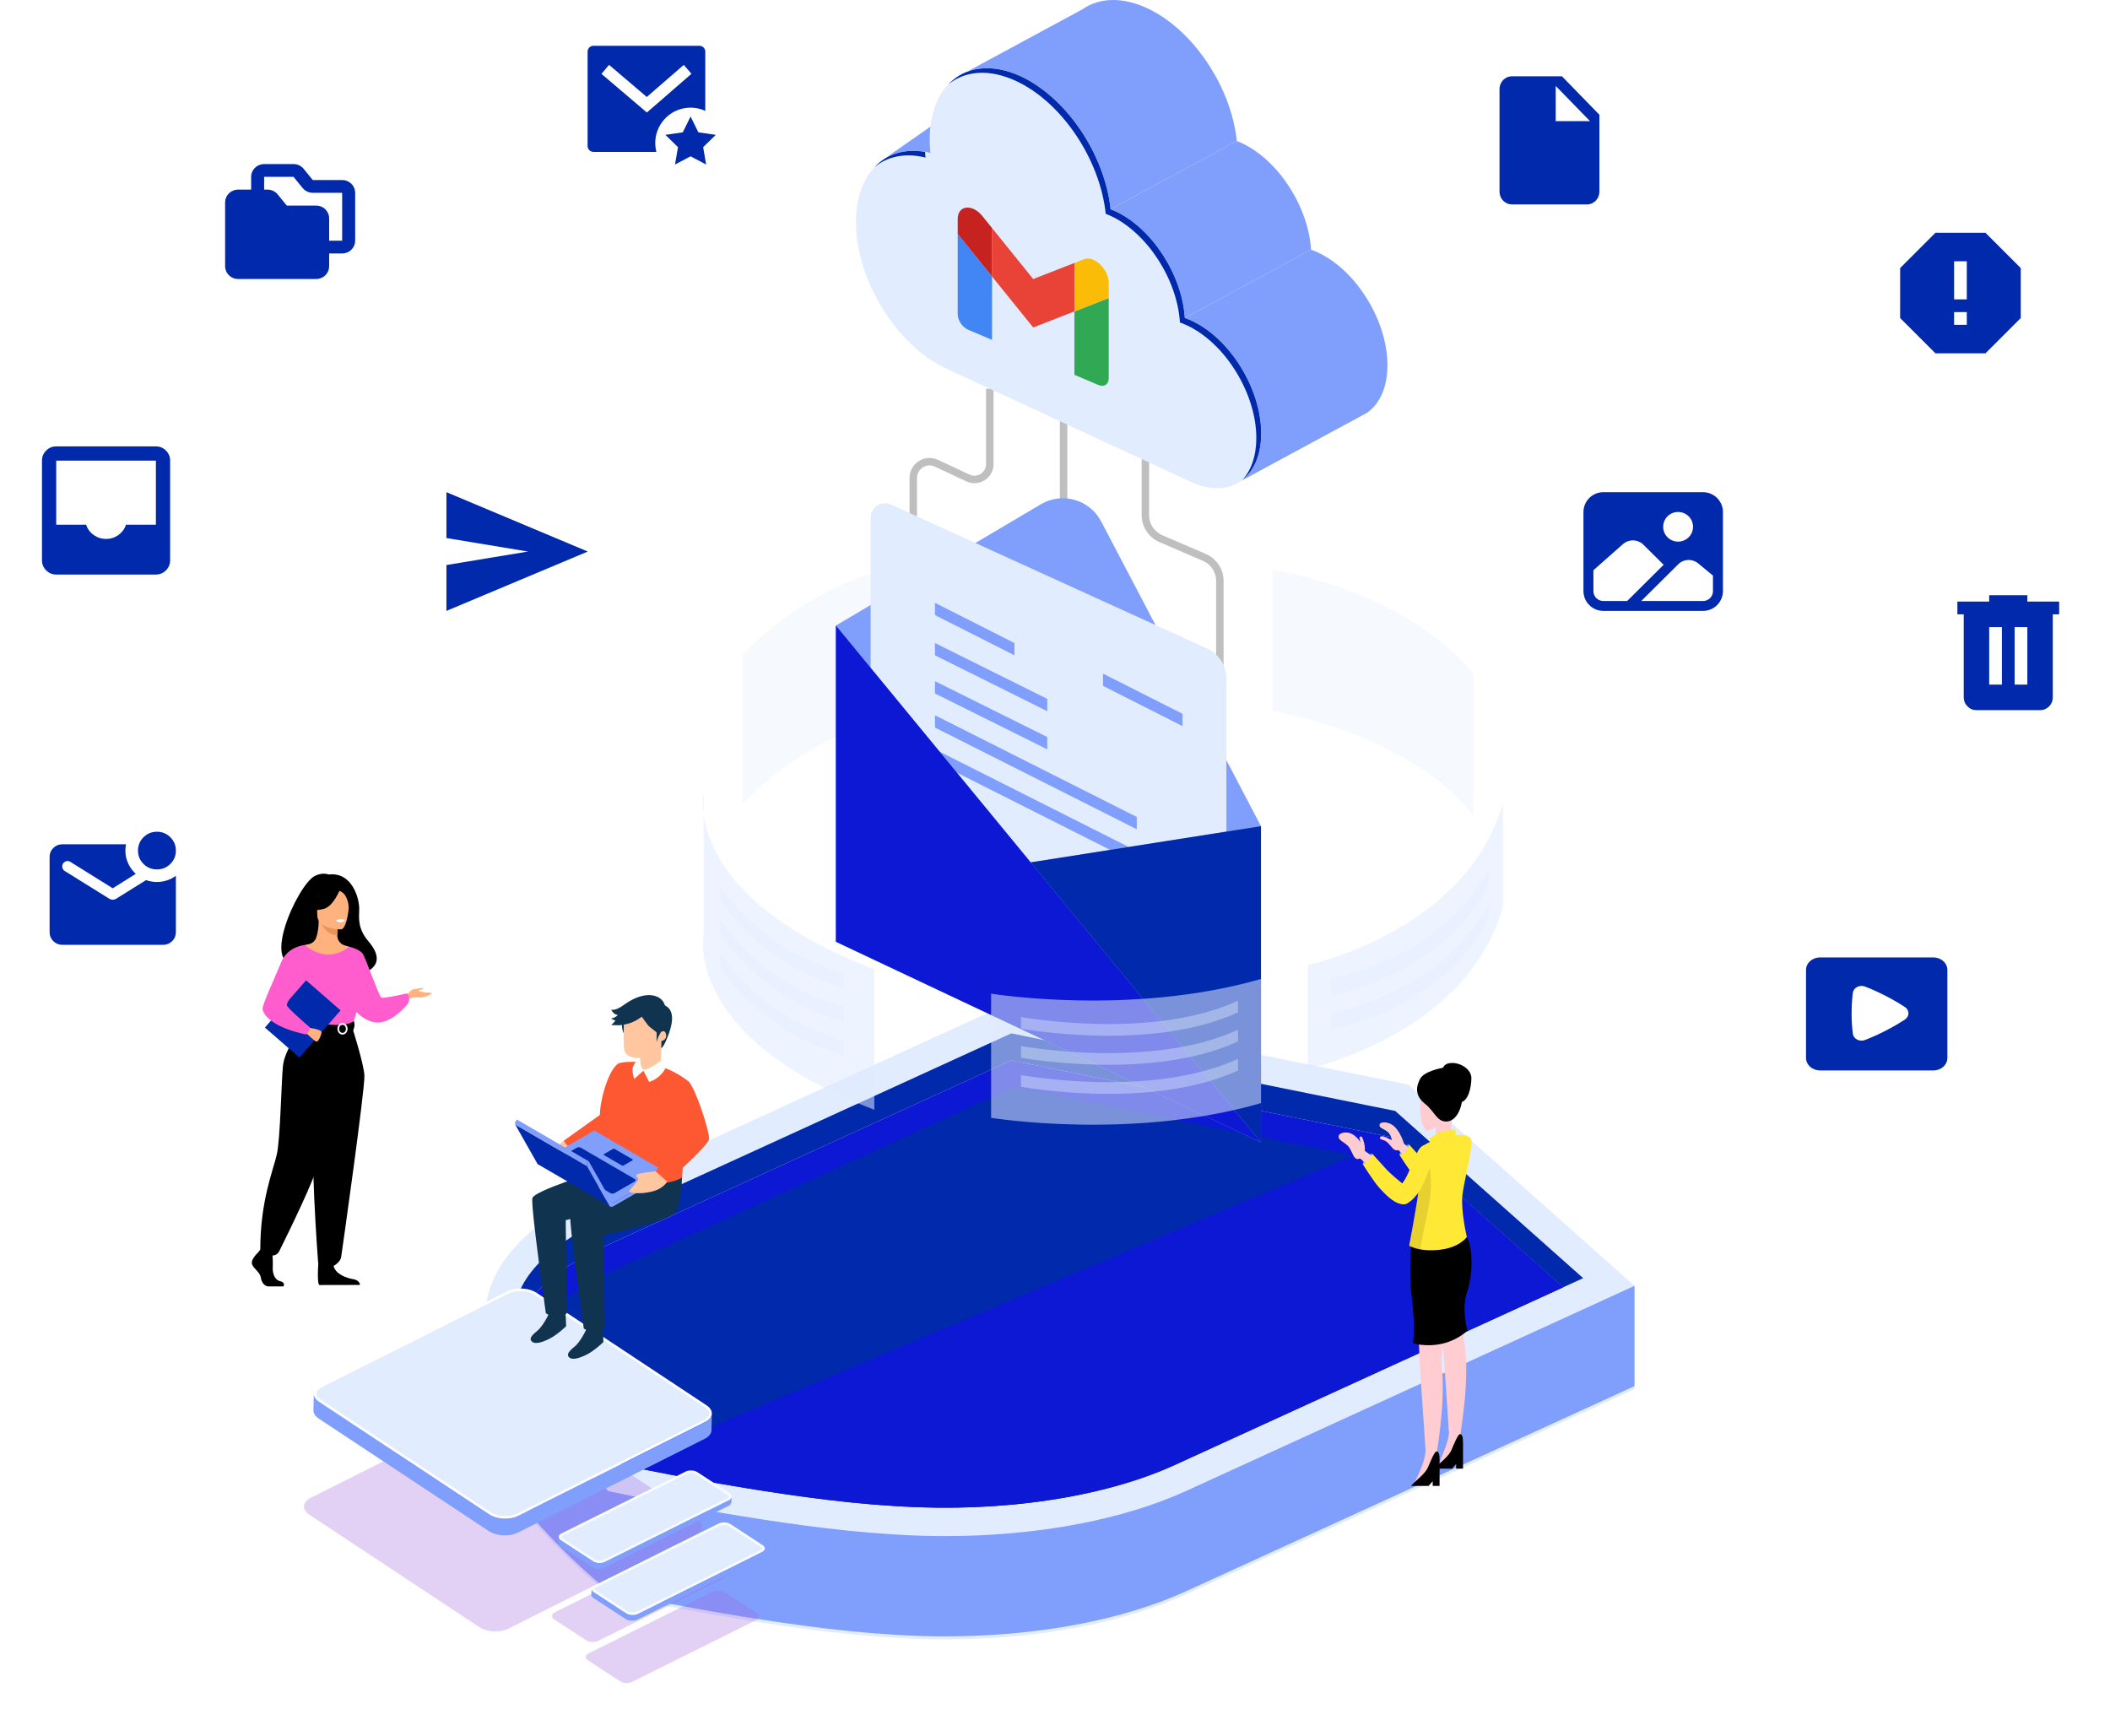 <?xml version="1.0" encoding="UTF-8"?> <svg xmlns="http://www.w3.org/2000/svg" width="553" height="455" viewBox="0 0 553 455" fill="none"><circle cx="491.5" cy="265.5" r="27.5" fill="white"></circle><circle cx="525.5" cy="170.5" r="27.5" fill="white"></circle><circle cx="432.5" cy="145.5" r="27.5" fill="white"></circle><circle cx="513.5" cy="76.5" r="27.5" fill="white"></circle><circle cx="405.5" cy="36.5" r="27.5" fill="white"></circle><circle cx="170.5" cy="27.5" r="27.5" fill="white"></circle><circle cx="27.5" cy="133.5" r="27.5" fill="white"></circle><circle cx="29.5" cy="232.5" r="27.5" fill="white"></circle><circle cx="132.5" cy="144.5" r="27.5" fill="white"></circle><circle cx="75.5" cy="57.5" r="27.5" fill="white"></circle><path d="M278.748 105.677V173.177" stroke="#BFBFBF" stroke-width="1.957" stroke-miterlimit="10"></path><path d="M300.188 114.344V135.003C300.188 137.687 301.784 140.115 304.249 141.179L315.653 146.1C318.112 147.161 319.705 149.583 319.705 152.261V181.334" stroke="#BFBFBF" stroke-width="1.957" stroke-miterlimit="10"></path><path d="M259.411 101.883V121.646C259.411 124.589 256.353 126.534 253.688 125.285L245.419 121.413C242.597 120.091 239.357 122.151 239.357 125.268V144.469" stroke="#BFBFBF" stroke-width="1.957" stroke-miterlimit="10"></path><path d="M233.194 40.874C233.214 40.864 233.233 40.853 233.253 40.844C233.505 40.726 233.761 40.617 234.02 40.515C234.097 40.485 234.175 40.459 234.253 40.43C234.438 40.361 234.625 40.294 234.814 40.232C234.882 40.211 234.95 40.192 235.018 40.171C235.421 40.047 235.83 39.938 236.25 39.851C236.282 39.844 236.316 39.839 236.349 39.833C236.676 39.767 237.009 39.714 237.345 39.67C237.433 39.659 237.52 39.647 237.608 39.637C237.922 39.602 238.239 39.574 238.56 39.558C238.575 39.557 238.591 39.556 238.606 39.555C238.924 39.54 239.247 39.537 239.573 39.541C239.677 39.543 239.783 39.548 239.888 39.551C240.101 39.558 240.316 39.568 240.532 39.583C240.655 39.591 240.778 39.602 240.902 39.613C241.086 39.629 241.272 39.649 241.458 39.672C241.588 39.688 241.718 39.704 241.849 39.723C242.029 39.748 242.21 39.778 242.391 39.81C242.524 39.833 242.656 39.855 242.79 39.88C242.966 39.915 243.143 39.954 243.321 39.993C243.494 40.031 243.666 40.067 243.841 40.11L275.311 18.078C275.237 18.06 275.163 18.042 275.09 18.025C274.989 18.001 274.891 17.983 274.791 17.961C274.613 17.922 274.436 17.883 274.26 17.849C274.216 17.84 274.171 17.829 274.127 17.821C274.038 17.804 273.95 17.794 273.862 17.778C273.68 17.747 273.498 17.717 273.318 17.691C273.263 17.683 273.207 17.672 273.151 17.664C273.076 17.654 273.003 17.649 272.928 17.64C272.742 17.618 272.556 17.598 272.372 17.581C272.304 17.575 272.235 17.565 272.168 17.559C272.112 17.555 272.058 17.555 272.003 17.551C271.786 17.536 271.571 17.526 271.358 17.519C271.283 17.517 271.207 17.51 271.133 17.509C271.103 17.508 271.074 17.51 271.043 17.51C270.718 17.505 270.395 17.508 270.076 17.523C270.074 17.523 270.071 17.523 270.069 17.523C270.056 17.524 270.043 17.526 270.03 17.526C269.709 17.543 269.392 17.57 269.078 17.606C269.039 17.61 268.998 17.611 268.958 17.616C268.91 17.621 268.864 17.633 268.816 17.639C268.479 17.683 268.146 17.735 267.819 17.801C267.793 17.806 267.766 17.809 267.74 17.814C267.733 17.815 267.727 17.818 267.72 17.819C267.301 17.907 266.891 18.016 266.488 18.14C266.451 18.151 266.412 18.157 266.376 18.169C266.345 18.178 266.315 18.191 266.284 18.201C266.095 18.262 265.909 18.329 265.723 18.398C265.646 18.427 265.567 18.453 265.49 18.483C265.231 18.586 264.975 18.695 264.723 18.812C264.719 18.814 264.715 18.816 264.71 18.818C264.695 18.825 264.68 18.835 264.664 18.842C264.378 18.978 264.099 19.126 263.824 19.281C263.749 19.324 263.675 19.367 263.6 19.411C263.312 19.581 263.027 19.759 262.752 19.952L231.282 41.984C231.557 41.791 231.842 41.613 232.13 41.442C232.205 41.398 232.28 41.355 232.355 41.313C232.629 41.157 232.908 41.01 233.194 40.874Z" fill="#809EFC"></path><path d="M269.671 21.123C269.708 21.144 269.746 21.163 269.783 21.184C270.14 21.388 270.495 21.601 270.847 21.82C270.989 21.909 271.13 22.004 271.271 22.096C271.486 22.235 271.701 22.371 271.914 22.515C272.08 22.628 272.243 22.747 272.408 22.863C272.597 22.996 272.786 23.126 272.973 23.263C273.163 23.403 273.35 23.549 273.538 23.692C273.702 23.817 273.867 23.94 274.03 24.069C274.214 24.214 274.394 24.366 274.576 24.515C274.739 24.648 274.902 24.779 275.063 24.915C275.243 25.068 275.419 25.227 275.597 25.383C275.756 25.523 275.917 25.661 276.075 25.804C276.211 25.927 276.343 26.055 276.477 26.18C276.668 26.359 276.86 26.535 277.048 26.718C277.185 26.85 277.318 26.987 277.453 27.121C277.635 27.302 277.817 27.482 277.996 27.666C278.132 27.806 278.264 27.949 278.398 28.091C278.572 28.275 278.746 28.458 278.917 28.645C279.087 28.831 279.254 29.023 279.421 29.212C279.561 29.371 279.703 29.528 279.841 29.689C280.123 30.017 280.399 30.35 280.672 30.687C280.709 30.732 280.747 30.776 280.783 30.821C281.219 31.362 281.641 31.918 282.056 32.481C282.144 32.602 282.234 32.721 282.321 32.842C282.525 33.124 282.724 33.409 282.922 33.696C283.017 33.834 283.113 33.969 283.207 34.108C283.494 34.533 283.777 34.963 284.052 35.398L284.053 35.4C284.434 36.005 284.8 36.621 285.156 37.243C285.229 37.37 285.303 37.496 285.375 37.624C285.518 37.878 285.657 38.135 285.795 38.391C285.894 38.575 285.994 38.757 286.09 38.94C286.183 39.117 286.272 39.296 286.363 39.474C286.481 39.709 286.6 39.943 286.716 40.178C286.788 40.327 286.859 40.477 286.93 40.626C287.05 40.878 287.167 41.13 287.283 41.383C287.352 41.536 287.421 41.689 287.489 41.843C287.603 42.099 287.713 42.355 287.822 42.612C287.885 42.761 287.949 42.911 288.01 43.061C288.126 43.343 288.237 43.625 288.347 43.909C288.396 44.034 288.447 44.159 288.494 44.285C288.634 44.654 288.769 45.024 288.899 45.395C288.915 45.442 288.933 45.488 288.949 45.535C289.095 45.953 289.233 46.373 289.366 46.794C289.41 46.935 289.45 47.075 289.493 47.216C289.58 47.502 289.666 47.787 289.747 48.074C289.794 48.24 289.837 48.408 289.882 48.575C289.952 48.835 290.022 49.095 290.087 49.354C290.132 49.534 290.174 49.714 290.216 49.894C290.275 50.144 290.333 50.394 290.388 50.644C290.426 50.821 290.462 50.998 290.498 51.176C290.548 51.426 290.597 51.676 290.643 51.926C290.676 52.104 290.707 52.282 290.737 52.46C290.78 52.712 290.82 52.965 290.857 53.218C290.882 53.386 290.907 53.554 290.93 53.721C290.981 54.097 291.029 54.473 291.068 54.849L324.154 36.962C324.124 36.672 324.09 36.383 324.053 36.093C324.042 36.008 324.027 35.922 324.016 35.837C323.993 35.667 323.968 35.498 323.943 35.328C323.922 35.194 323.906 35.059 323.884 34.925C323.866 34.808 323.843 34.692 323.823 34.575C323.793 34.396 323.761 34.217 323.728 34.037C323.71 33.934 323.694 33.831 323.674 33.727C323.646 33.582 323.613 33.437 323.584 33.292C323.548 33.113 323.511 32.934 323.473 32.756C323.456 32.678 323.442 32.601 323.425 32.523C323.386 32.352 323.343 32.182 323.303 32.011C323.26 31.83 323.218 31.648 323.172 31.466C323.158 31.409 323.146 31.352 323.132 31.296C323.081 31.095 323.024 30.895 322.97 30.695C322.924 30.525 322.88 30.355 322.832 30.185C322.821 30.147 322.812 30.109 322.801 30.071C322.731 29.824 322.654 29.579 322.579 29.334C322.536 29.192 322.496 29.049 322.451 28.907C322.445 28.888 322.44 28.868 322.434 28.849C322.308 28.451 322.176 28.054 322.039 27.659C322.038 27.655 322.036 27.652 322.035 27.648C322.019 27.602 322.001 27.555 321.985 27.509C321.865 27.168 321.743 26.828 321.615 26.488C321.604 26.458 321.592 26.428 321.58 26.398C321.532 26.272 321.482 26.148 321.433 26.022C321.348 25.805 321.266 25.587 321.178 25.37C321.151 25.305 321.123 25.24 321.096 25.175C321.034 25.025 320.97 24.875 320.907 24.725C320.843 24.573 320.781 24.42 320.715 24.268C320.669 24.164 320.621 24.061 320.575 23.957C320.507 23.803 320.438 23.65 320.368 23.496C320.32 23.392 320.275 23.286 320.227 23.182C320.158 23.034 320.086 22.887 320.016 22.741C319.944 22.591 319.874 22.441 319.801 22.292C319.769 22.227 319.739 22.161 319.707 22.095C319.624 21.926 319.535 21.76 319.45 21.591C319.359 21.412 319.268 21.232 319.175 21.053C319.15 21.005 319.126 20.956 319.101 20.908C319.03 20.774 318.954 20.642 318.882 20.507C318.743 20.25 318.604 19.993 318.461 19.738C318.427 19.678 318.396 19.616 318.361 19.556C318.323 19.488 318.281 19.424 318.242 19.356C317.886 18.735 317.52 18.118 317.138 17.513L317.138 17.512L317.138 17.512C316.863 17.076 316.58 16.646 316.292 16.22C316.199 16.083 316.103 15.948 316.009 15.811C315.811 15.524 315.611 15.239 315.407 14.957C315.365 14.898 315.325 14.837 315.283 14.779C315.237 14.716 315.187 14.657 315.141 14.594C314.727 14.031 314.305 13.475 313.869 12.934C313.867 12.932 313.865 12.929 313.863 12.927C313.829 12.884 313.793 12.844 313.759 12.802C313.485 12.464 313.208 12.13 312.926 11.802C312.907 11.78 312.889 11.757 312.87 11.735C312.751 11.597 312.629 11.464 312.509 11.328C312.341 11.138 312.173 10.946 312.002 10.759C311.978 10.732 311.954 10.703 311.929 10.676C311.783 10.516 311.632 10.362 311.484 10.205C311.35 10.063 311.218 9.92 311.082 9.78C311.062 9.759 311.043 9.737 311.023 9.717C310.862 9.552 310.698 9.393 310.535 9.232C310.402 9.098 310.27 8.963 310.135 8.832C310.119 8.817 310.104 8.801 310.089 8.787C309.914 8.618 309.736 8.456 309.559 8.291C309.426 8.167 309.295 8.04 309.161 7.918C309.15 7.908 309.139 7.898 309.129 7.888C308.983 7.756 308.834 7.63 308.687 7.501C308.508 7.343 308.33 7.182 308.148 7.028C308.136 7.018 308.125 7.007 308.113 6.997C307.967 6.874 307.818 6.757 307.67 6.636C307.485 6.484 307.302 6.329 307.115 6.182C307.101 6.17 307.087 6.158 307.072 6.147C306.925 6.031 306.776 5.922 306.627 5.809C306.438 5.665 306.25 5.518 306.059 5.377C306.042 5.365 306.025 5.351 306.008 5.339C305.837 5.214 305.663 5.096 305.49 4.974C305.327 4.86 305.165 4.741 305 4.63C304.985 4.619 304.97 4.608 304.955 4.598C304.755 4.463 304.552 4.335 304.349 4.205C304.21 4.115 304.073 4.022 303.933 3.935C303.923 3.928 303.914 3.921 303.904 3.915C303.563 3.703 303.22 3.499 302.875 3.301C302.873 3.3 302.871 3.299 302.869 3.298C302.832 3.277 302.794 3.258 302.757 3.237C302.459 3.068 302.161 2.903 301.861 2.746C301.841 2.736 301.821 2.727 301.801 2.717C301.688 2.658 301.574 2.604 301.46 2.547C301.259 2.446 301.058 2.341 300.855 2.245C300.777 2.208 300.699 2.172 300.621 2.136C300.368 2.018 300.116 1.906 299.864 1.799C299.769 1.758 299.674 1.723 299.579 1.683C299.449 1.629 299.319 1.577 299.19 1.526C299.09 1.487 298.989 1.443 298.889 1.405C298.729 1.344 298.571 1.292 298.412 1.235C298.297 1.194 298.181 1.15 298.066 1.111C298.019 1.095 297.972 1.077 297.926 1.061C297.606 0.955 297.289 0.857 296.973 0.766C296.651 0.674 296.33 0.591 296.012 0.516C295.971 0.506 295.931 0.499 295.889 0.489C295.774 0.463 295.66 0.441 295.545 0.416C295.383 0.382 295.22 0.344 295.059 0.314C294.979 0.298 294.899 0.289 294.819 0.275C294.679 0.251 294.539 0.229 294.4 0.208C294.292 0.191 294.183 0.17 294.076 0.156C293.963 0.141 293.853 0.133 293.741 0.12C293.6 0.104 293.46 0.088 293.321 0.075C293.248 0.068 293.173 0.057 293.1 0.051C292.969 0.041 292.841 0.04 292.71 0.032C292.549 0.023 292.388 0.013 292.228 0.009C292.172 0.007 292.114 0.002 292.058 0.001C291.925 -0.002 291.795 0.005 291.663 0.006C291.491 0.007 291.32 0.007 291.15 0.013C291.1 0.015 291.049 0.013 290.999 0.015C290.883 0.021 290.771 0.036 290.656 0.044C290.453 0.058 290.25 0.073 290.05 0.094C289.994 0.1 289.936 0.102 289.881 0.108C289.793 0.119 289.71 0.139 289.623 0.151C289.37 0.186 289.12 0.226 288.872 0.274C288.798 0.288 288.72 0.296 288.647 0.311C288.591 0.323 288.539 0.341 288.484 0.353C288.106 0.437 287.734 0.533 287.369 0.646C287.338 0.656 287.305 0.661 287.274 0.671C287.266 0.673 287.258 0.677 287.249 0.68C287.175 0.703 287.104 0.732 287.031 0.757C286.803 0.835 286.576 0.914 286.355 1.003C286.246 1.046 286.141 1.095 286.035 1.141C285.893 1.202 285.75 1.259 285.611 1.324C285.576 1.341 285.543 1.362 285.508 1.379C285.294 1.482 285.085 1.595 284.877 1.71C284.777 1.766 284.673 1.817 284.574 1.875C284.27 2.053 283.973 2.242 283.684 2.444L250.598 20.331C250.887 20.128 251.185 19.94 251.489 19.762C251.588 19.703 251.691 19.652 251.792 19.597C251.999 19.482 252.208 19.369 252.422 19.265C252.595 19.182 252.772 19.105 252.949 19.028C253.056 18.982 253.161 18.933 253.269 18.89C253.491 18.801 253.717 18.722 253.945 18.644C254.018 18.619 254.089 18.59 254.163 18.567C254.203 18.554 254.244 18.545 254.284 18.533C254.648 18.42 255.02 18.324 255.398 18.24C255.527 18.212 255.656 18.186 255.786 18.161C256.034 18.113 256.284 18.073 256.537 18.038C256.679 18.018 256.821 17.997 256.964 17.981C257.164 17.96 257.367 17.945 257.57 17.931C257.734 17.92 257.898 17.907 258.064 17.9C258.233 17.894 258.405 17.894 258.577 17.893C258.765 17.892 258.952 17.89 259.143 17.896C259.302 17.9 259.463 17.91 259.624 17.919C259.827 17.931 260.03 17.943 260.235 17.962C260.374 17.975 260.515 17.991 260.655 18.007C260.873 18.032 261.093 18.061 261.314 18.095C261.453 18.116 261.593 18.137 261.733 18.162C261.974 18.204 262.216 18.252 262.459 18.304C262.574 18.328 262.688 18.35 262.804 18.376C263.161 18.459 263.521 18.549 263.884 18.653C263.884 18.653 263.886 18.653 263.887 18.654C264.249 18.757 264.614 18.874 264.98 18.998C265.095 19.037 265.211 19.08 265.326 19.122C265.584 19.214 265.843 19.31 266.104 19.413C266.233 19.464 266.363 19.516 266.493 19.57C266.839 19.713 267.186 19.86 267.536 20.022C267.817 20.153 268.096 20.293 268.375 20.434C268.488 20.491 268.602 20.545 268.715 20.603C269.035 20.769 269.354 20.943 269.671 21.123Z" fill="#809EFC"></path><path d="M294.082 56.285C294.161 56.33 294.24 56.38 294.319 56.426C294.519 56.544 294.719 56.663 294.917 56.787C295.031 56.859 295.145 56.935 295.258 57.009C295.423 57.116 295.588 57.223 295.752 57.334C295.876 57.419 295.999 57.507 296.122 57.595C296.274 57.703 296.427 57.81 296.578 57.922C296.71 58.02 296.841 58.121 296.973 58.222C297.116 58.332 297.26 58.442 297.403 58.555C297.532 58.658 297.661 58.765 297.789 58.871C297.93 58.988 298.071 59.104 298.211 59.224C298.336 59.331 298.459 59.44 298.583 59.549C298.723 59.673 298.863 59.798 299.002 59.925C299.118 60.032 299.233 60.14 299.347 60.249C299.488 60.381 299.628 60.514 299.766 60.65C299.877 60.759 299.987 60.87 300.097 60.98C300.234 61.118 300.369 61.257 300.504 61.397C300.615 61.513 300.726 61.63 300.836 61.748C300.965 61.887 301.094 62.028 301.221 62.17C301.337 62.298 301.452 62.427 301.566 62.558C301.682 62.691 301.797 62.825 301.912 62.96C302.052 63.126 302.191 63.293 302.329 63.461C302.421 63.574 302.512 63.687 302.603 63.8C302.928 64.207 303.247 64.621 303.556 65.044C303.583 65.081 303.609 65.12 303.636 65.156C304.104 65.802 304.553 66.465 304.982 67.142C305.036 67.228 305.09 67.313 305.143 67.399C305.423 67.848 305.696 68.301 305.957 68.762C306.013 68.859 306.064 68.957 306.119 69.055C306.252 69.295 306.385 69.534 306.513 69.777C306.677 70.087 306.837 70.398 306.992 70.712C307.01 70.749 307.027 70.787 307.045 70.824C307.182 71.102 307.315 71.382 307.444 71.663C307.488 71.758 307.529 71.853 307.572 71.948C307.672 72.169 307.77 72.391 307.865 72.613C307.913 72.727 307.96 72.84 308.008 72.953C308.094 73.161 308.178 73.37 308.261 73.579C308.308 73.698 308.355 73.817 308.401 73.937C308.486 74.161 308.569 74.387 308.65 74.612C308.686 74.713 308.724 74.814 308.76 74.915C308.861 75.207 308.959 75.499 309.052 75.791C309.065 75.832 309.08 75.872 309.093 75.912C309.198 76.245 309.298 76.579 309.392 76.913C309.422 77.019 309.449 77.124 309.478 77.229C309.541 77.46 309.603 77.691 309.661 77.922C309.693 78.049 309.722 78.177 309.752 78.304C309.802 78.514 309.851 78.723 309.896 78.932C309.925 79.066 309.952 79.2 309.979 79.334C310.021 79.539 310.061 79.744 310.098 79.949C310.122 80.08 310.145 80.21 310.167 80.34C310.202 80.551 310.235 80.761 310.266 80.971C310.284 81.095 310.303 81.218 310.319 81.342C310.351 81.579 310.379 81.817 310.404 82.055C310.414 82.145 310.426 82.237 310.435 82.328C310.468 82.664 310.496 83 310.516 83.335L343.602 65.448C343.601 65.428 343.599 65.409 343.598 65.389C343.579 65.095 343.556 64.799 343.527 64.504C343.525 64.483 343.522 64.462 343.52 64.441C343.512 64.351 343.5 64.26 343.49 64.17C343.47 63.984 343.451 63.798 343.428 63.612C343.421 63.559 343.412 63.506 343.405 63.453C343.388 63.331 343.37 63.208 343.352 63.085C343.333 62.959 343.317 62.832 343.297 62.706C343.283 62.622 343.267 62.538 343.253 62.453C343.231 62.323 343.208 62.193 343.184 62.062C343.167 61.971 343.153 61.881 343.136 61.79C343.114 61.676 343.088 61.561 343.065 61.447C343.038 61.313 343.011 61.179 342.982 61.045C342.968 60.983 342.957 60.919 342.943 60.857C342.91 60.71 342.873 60.564 342.838 60.418C342.808 60.29 342.778 60.162 342.746 60.035C342.737 59.996 342.728 59.956 342.718 59.917C342.67 59.725 342.616 59.534 342.563 59.343C342.535 59.237 342.508 59.132 342.478 59.026C342.473 59.008 342.468 58.989 342.463 58.971C342.374 58.658 342.28 58.347 342.181 58.036C342.18 58.032 342.179 58.029 342.178 58.025C342.165 57.984 342.151 57.944 342.137 57.903C342.052 57.638 341.966 57.373 341.874 57.109C341.865 57.082 341.855 57.056 341.845 57.029C341.809 56.926 341.771 56.825 341.734 56.722C341.674 56.556 341.616 56.389 341.553 56.223C341.532 56.165 341.508 56.108 341.486 56.05C341.44 55.931 341.393 55.813 341.347 55.694C341.301 55.579 341.258 55.464 341.212 55.349C341.173 55.254 341.132 55.16 341.092 55.065C341.045 54.952 340.998 54.839 340.95 54.726C340.919 54.654 340.89 54.581 340.859 54.509C340.794 54.359 340.725 54.211 340.658 54.062C340.615 53.967 340.573 53.871 340.53 53.776C340.515 53.743 340.501 53.71 340.485 53.677C340.37 53.429 340.251 53.182 340.13 52.936C340.112 52.899 340.095 52.862 340.077 52.825C340.076 52.822 340.074 52.818 340.072 52.814C339.927 52.522 339.779 52.23 339.627 51.941C339.617 51.923 339.607 51.906 339.598 51.889C339.471 51.648 339.338 51.41 339.206 51.172C339.154 51.079 339.105 50.984 339.053 50.891C339.05 50.885 339.046 50.88 339.043 50.874C338.781 50.413 338.507 49.96 338.228 49.511C338.195 49.458 338.165 49.404 338.132 49.351C338.112 49.319 338.088 49.288 338.068 49.256C337.638 48.578 337.189 47.915 336.721 47.269C336.705 47.247 336.691 47.223 336.675 47.201C336.664 47.186 336.652 47.172 336.641 47.157C336.332 46.734 336.012 46.32 335.687 45.913C335.652 45.869 335.62 45.823 335.585 45.779C335.53 45.71 335.472 45.645 335.416 45.576C335.277 45.407 335.137 45.239 334.996 45.072C334.935 45 334.876 44.926 334.814 44.854C334.761 44.792 334.705 44.733 334.652 44.671C334.538 44.541 334.423 44.413 334.307 44.284C334.239 44.209 334.173 44.131 334.104 44.056C334.043 43.989 333.98 43.926 333.919 43.86C333.81 43.743 333.701 43.627 333.59 43.511C333.526 43.445 333.464 43.376 333.4 43.31C333.328 43.237 333.255 43.166 333.183 43.094C333.072 42.983 332.962 42.872 332.85 42.763C332.795 42.708 332.74 42.651 332.684 42.597C332.602 42.518 332.517 42.442 332.434 42.363C332.318 42.254 332.203 42.145 332.086 42.038C332.038 41.993 331.991 41.947 331.942 41.903C331.852 41.821 331.76 41.744 331.67 41.664C331.545 41.554 331.421 41.444 331.295 41.336C331.252 41.299 331.209 41.259 331.165 41.222C331.069 41.141 330.971 41.065 330.875 40.985C330.746 40.878 330.617 40.772 330.487 40.668C330.446 40.635 330.406 40.6 330.365 40.568C330.263 40.487 330.159 40.412 330.057 40.334C329.926 40.233 329.795 40.133 329.663 40.035C329.624 40.006 329.586 39.975 329.548 39.947C329.435 39.865 329.32 39.788 329.207 39.708C329.083 39.62 328.96 39.532 328.836 39.447C328.803 39.424 328.771 39.4 328.738 39.378C328.608 39.29 328.477 39.208 328.346 39.123C328.231 39.048 328.117 38.972 328.001 38.899C327.978 38.885 327.955 38.869 327.932 38.855C327.757 38.746 327.581 38.643 327.405 38.54C327.325 38.493 327.246 38.443 327.167 38.397C327.158 38.392 327.149 38.386 327.139 38.381C326.881 38.233 326.622 38.091 326.36 37.955C326.351 37.95 326.341 37.945 326.332 37.941C326.266 37.906 326.199 37.875 326.133 37.842C325.951 37.749 325.77 37.656 325.587 37.569C325.527 37.541 325.467 37.513 325.408 37.485C325.255 37.415 325.104 37.348 324.953 37.283C324.924 37.271 324.896 37.261 324.867 37.249C324.629 37.149 324.393 37.053 324.157 36.962C324.156 36.962 324.154 36.961 324.153 36.961L291.068 54.847C291.305 54.939 291.543 55.035 291.782 55.136C291.961 55.211 292.14 55.288 292.322 55.372C292.566 55.484 292.807 55.606 293.048 55.728C293.114 55.762 293.18 55.793 293.246 55.827C293.527 55.974 293.805 56.126 294.082 56.285Z" fill="#809EFC"></path><path d="M363.612 94.955C363.61 94.902 363.606 94.85 363.605 94.797C363.601 94.687 363.594 94.575 363.589 94.465C363.583 94.333 363.579 94.202 363.57 94.07C363.564 93.969 363.554 93.868 363.546 93.767C363.537 93.651 363.528 93.534 363.518 93.417C363.511 93.339 363.507 93.262 363.5 93.184C363.483 93.017 363.462 92.849 363.443 92.681C363.432 92.585 363.423 92.488 363.411 92.392C363.407 92.36 363.404 92.328 363.4 92.296C363.361 91.993 363.317 91.691 363.269 91.387C363.268 91.38 363.267 91.373 363.265 91.366C363.259 91.325 363.251 91.284 363.244 91.243C363.202 90.988 363.158 90.733 363.109 90.477C363.1 90.431 363.09 90.386 363.081 90.34C363.057 90.22 363.031 90.1 363.006 89.981C362.976 89.834 362.948 89.687 362.915 89.54C362.897 89.459 362.876 89.378 362.857 89.297C362.827 89.166 362.795 89.035 362.763 88.904C362.739 88.803 362.717 88.703 362.692 88.603C362.661 88.484 362.627 88.364 362.595 88.244C362.56 88.112 362.525 87.981 362.488 87.85C362.47 87.786 362.455 87.722 362.436 87.658C362.388 87.486 362.334 87.316 362.282 87.145C362.249 87.034 362.217 86.923 362.182 86.813C362.172 86.782 362.164 86.75 362.154 86.719C362.057 86.413 361.956 86.108 361.85 85.804C361.849 85.8 361.848 85.796 361.846 85.792C361.837 85.766 361.827 85.74 361.818 85.714C361.723 85.444 361.627 85.174 361.525 84.905C361.509 84.863 361.492 84.821 361.476 84.779C361.437 84.678 361.397 84.577 361.358 84.476C361.301 84.332 361.247 84.188 361.188 84.044C361.151 83.952 361.111 83.861 361.073 83.768C361.027 83.658 360.981 83.548 360.934 83.438C360.899 83.356 360.866 83.274 360.831 83.193C360.76 83.031 360.686 82.87 360.613 82.709C360.574 82.623 360.537 82.537 360.498 82.451C360.484 82.421 360.471 82.39 360.457 82.36C360.326 82.079 360.192 81.798 360.054 81.519C360.048 81.507 360.042 81.496 360.036 81.484C359.996 81.403 359.953 81.323 359.913 81.242C359.805 81.028 359.698 80.814 359.587 80.603C359.569 80.569 359.549 80.537 359.532 80.503C359.439 80.329 359.344 80.158 359.249 79.986C359.172 79.846 359.098 79.704 359.019 79.566C359.005 79.541 358.989 79.516 358.974 79.491C358.719 79.044 358.455 78.603 358.183 78.167C358.16 78.13 358.139 78.092 358.116 78.055C358.09 78.013 358.06 77.974 358.033 77.932C357.646 77.322 357.243 76.722 356.824 76.138C356.801 76.106 356.781 76.072 356.758 76.041C356.72 75.987 356.678 75.937 356.639 75.883C356.3 75.42 355.956 74.962 355.599 74.517L355.599 74.517C355.595 74.513 355.592 74.508 355.589 74.504C355.337 74.191 355.08 73.883 354.819 73.58C354.808 73.567 354.797 73.552 354.785 73.539C354.591 73.314 354.394 73.094 354.195 72.875C354.159 72.835 354.123 72.793 354.087 72.753C354.084 72.75 354.082 72.747 354.079 72.745C353.846 72.491 353.61 72.241 353.372 71.996C353.36 71.984 353.348 71.972 353.336 71.96C353.263 71.885 353.188 71.814 353.115 71.74C352.963 71.588 352.813 71.434 352.659 71.286C352.63 71.258 352.601 71.232 352.571 71.204C352.468 71.104 352.362 71.008 352.257 70.91C352.141 70.802 352.027 70.691 351.91 70.585C351.867 70.546 351.822 70.509 351.779 70.47C351.665 70.368 351.549 70.268 351.434 70.168C351.335 70.082 351.238 69.993 351.138 69.908C351.082 69.86 351.024 69.816 350.967 69.769C350.843 69.665 350.718 69.564 350.593 69.463C350.506 69.393 350.421 69.319 350.333 69.251C350.265 69.197 350.195 69.147 350.127 69.094C350.001 68.996 349.875 68.901 349.749 68.806C349.672 68.749 349.597 68.689 349.52 68.632C349.436 68.571 349.352 68.515 349.268 68.455C349.145 68.367 349.022 68.28 348.898 68.195C348.833 68.15 348.77 68.103 348.705 68.059C348.6 67.988 348.493 67.922 348.387 67.853C348.272 67.778 348.158 67.702 348.042 67.629C347.995 67.599 347.948 67.567 347.901 67.538C347.759 67.449 347.616 67.367 347.473 67.282C347.375 67.223 347.278 67.164 347.18 67.107C347.155 67.092 347.13 67.076 347.105 67.062C346.847 66.915 346.588 66.773 346.327 66.636C346.325 66.635 346.322 66.634 346.32 66.633C346.302 66.623 346.283 66.615 346.265 66.605C346.028 66.483 345.791 66.363 345.552 66.25C345.492 66.222 345.432 66.194 345.372 66.166C345.194 66.083 345.016 66.004 344.839 65.929C344.768 65.898 344.697 65.872 344.625 65.842C344.523 65.8 344.421 65.759 344.32 65.719C344.248 65.691 344.176 65.659 344.105 65.632C343.936 65.568 343.768 65.507 343.6 65.448L310.515 83.335C310.753 83.419 310.993 83.511 311.234 83.606C311.336 83.646 311.438 83.687 311.54 83.73C311.788 83.832 312.036 83.937 312.287 84.053C312.586 84.191 312.883 84.339 313.179 84.492C313.198 84.502 313.216 84.51 313.235 84.52C313.523 84.671 313.81 84.829 314.095 84.994C314.193 85.05 314.29 85.111 314.388 85.169C314.578 85.282 314.768 85.397 314.956 85.516C315.072 85.589 315.187 85.665 315.302 85.741C315.473 85.852 315.643 85.966 315.812 86.082C315.936 86.167 316.059 86.254 316.182 86.342C316.343 86.457 316.503 86.574 316.663 86.693C316.79 86.788 316.916 86.884 317.041 86.981C317.197 87.102 317.353 87.225 317.507 87.35C317.632 87.451 317.757 87.552 317.881 87.656C318.038 87.786 318.194 87.92 318.349 88.055C318.464 88.155 318.579 88.255 318.693 88.357C318.854 88.501 319.013 88.648 319.172 88.797C319.277 88.895 319.382 88.991 319.486 89.091C319.669 89.266 319.849 89.446 320.029 89.626C320.102 89.7 320.177 89.772 320.25 89.847C320.503 90.106 320.754 90.371 321.001 90.64C321.037 90.679 321.072 90.721 321.108 90.761C321.319 90.993 321.528 91.228 321.734 91.467C321.994 91.77 322.251 92.078 322.502 92.391C322.506 92.395 322.51 92.399 322.513 92.404C322.87 92.849 323.215 93.306 323.553 93.77C323.615 93.854 323.677 93.939 323.738 94.024C324.157 94.609 324.56 95.208 324.947 95.819C324.997 95.897 325.048 95.975 325.097 96.054C325.369 96.49 325.634 96.931 325.889 97.378C325.982 97.541 326.072 97.707 326.163 97.872C326.258 98.044 326.353 98.216 326.446 98.389C326.576 98.634 326.702 98.881 326.827 99.128C326.867 99.209 326.91 99.29 326.95 99.371C327.109 99.691 327.262 100.013 327.412 100.338C327.451 100.423 327.488 100.509 327.527 100.594C327.637 100.837 327.744 101.08 327.848 101.324C327.895 101.434 327.941 101.545 327.987 101.656C328.084 101.89 328.179 102.125 328.271 102.361C328.311 102.463 328.351 102.563 328.39 102.665C328.509 102.977 328.624 103.29 328.733 103.604C328.742 103.629 328.752 103.653 328.76 103.679C328.878 104.018 328.99 104.359 329.096 104.7C329.131 104.81 329.163 104.921 329.196 105.031C329.267 105.266 329.337 105.501 329.402 105.736C329.439 105.867 329.474 105.999 329.509 106.13C329.567 106.35 329.624 106.57 329.677 106.79C329.71 106.921 329.741 107.052 329.771 107.184C329.824 107.411 329.873 107.638 329.92 107.866C329.945 107.986 329.972 108.107 329.995 108.228C330.054 108.528 330.108 108.829 330.158 109.129C330.165 109.17 330.173 109.212 330.18 109.253C330.235 109.595 330.283 109.938 330.325 110.279C330.337 110.375 330.347 110.471 330.358 110.568C330.386 110.813 330.411 111.059 330.433 111.304C330.443 111.421 330.452 111.537 330.461 111.654C330.478 111.887 330.492 112.119 330.503 112.352C330.509 112.463 330.515 112.574 330.519 112.684C330.531 113.014 330.539 113.343 330.538 113.67C330.537 114.013 330.528 114.35 330.513 114.682C330.508 114.777 330.501 114.87 330.495 114.964C330.482 115.192 330.467 115.419 330.448 115.641C330.436 115.771 330.422 115.899 330.408 116.027C330.388 116.216 330.367 116.405 330.342 116.59C330.323 116.728 330.303 116.864 330.282 116.999C330.255 117.17 330.227 117.34 330.196 117.507C330.168 117.66 330.139 117.81 330.108 117.959C330.076 118.111 330.043 118.26 330.008 118.408C329.967 118.584 329.923 118.757 329.877 118.929C329.842 119.062 329.805 119.195 329.767 119.325C329.706 119.531 329.641 119.733 329.574 119.932C329.537 120.039 329.503 120.148 329.464 120.254C329.343 120.59 329.213 120.917 329.072 121.233C328.964 121.477 328.851 121.715 328.731 121.947C328.729 121.952 328.726 121.956 328.724 121.961C328.605 122.191 328.48 122.413 328.351 122.63C328.164 122.945 327.964 123.243 327.756 123.532C327.706 123.601 327.654 123.67 327.603 123.738C327.401 124.005 327.192 124.263 326.973 124.507C326.956 124.526 326.94 124.546 326.924 124.564C326.689 124.82 326.442 125.059 326.188 125.287C326.126 125.343 326.064 125.398 326.001 125.452C325.741 125.675 325.475 125.89 325.197 126.084L325.197 126.085H325.196L358.282 108.198C358.56 108.003 358.826 107.788 359.086 107.565C359.149 107.511 359.211 107.456 359.273 107.401C359.527 107.172 359.774 106.933 360.009 106.677C360.025 106.659 360.041 106.639 360.057 106.62C360.277 106.377 360.486 106.118 360.688 105.85C360.74 105.782 360.791 105.715 360.841 105.645C361.049 105.356 361.249 105.058 361.436 104.743C361.442 104.734 361.448 104.726 361.453 104.717C361.577 104.508 361.696 104.294 361.809 104.074C361.812 104.069 361.814 104.065 361.817 104.06C361.931 103.838 362.04 103.612 362.144 103.379C362.149 103.369 362.153 103.357 362.158 103.346C362.298 103.03 362.428 102.703 362.549 102.367C362.56 102.338 362.573 102.312 362.583 102.283C362.611 102.206 362.632 102.123 362.659 102.045C362.726 101.846 362.791 101.645 362.852 101.439C362.868 101.384 362.888 101.333 362.903 101.278C362.925 101.201 362.942 101.119 362.963 101.041C363.008 100.87 363.052 100.697 363.093 100.522C363.11 100.45 363.131 100.382 363.147 100.31C363.164 100.232 363.177 100.151 363.193 100.072C363.224 99.923 363.254 99.773 363.281 99.621C363.295 99.543 363.313 99.468 363.326 99.39C363.342 99.299 363.353 99.204 363.367 99.112C363.388 98.977 363.408 98.841 363.427 98.703C363.436 98.634 363.448 98.566 363.457 98.496C363.472 98.379 363.481 98.258 363.493 98.139C363.507 98.011 363.521 97.885 363.533 97.755C363.537 97.703 363.544 97.653 363.548 97.6C363.562 97.427 363.57 97.25 363.58 97.075C363.586 96.981 363.593 96.89 363.598 96.795C363.599 96.772 363.601 96.749 363.602 96.726C363.614 96.433 363.621 96.136 363.622 95.835C363.622 95.817 363.623 95.8 363.623 95.782C363.624 95.507 363.62 95.231 363.612 94.955Z" fill="#809EFC"></path><path d="M267.536 20.022C279.631 25.625 289.588 40.663 291.069 54.849C291.484 55.008 291.9 55.177 292.324 55.373C301.959 59.837 309.828 72.091 310.518 83.335C311.101 83.539 311.691 83.775 312.29 84.052C322.402 88.737 330.573 101.997 330.54 113.669C330.507 125.341 322.283 131.006 312.17 126.322L247.204 96.227C234.459 89.782 224.295 72.967 224.337 58.122C224.375 44.673 232.78 37.364 243.839 40.11C243.712 38.889 243.651 37.674 243.654 36.471C243.697 21.297 254.389 13.932 267.536 20.022Z" fill="#E1ECFF"></path><path d="M242.563 41.297C242.512 40.804 242.479 40.313 242.449 39.822C237.089 38.88 232.441 40.36 229.195 43.791C232.64 40.965 237.299 39.99 242.563 41.297Z" fill="#0129AC"></path><path d="M312.286 84.053C311.688 83.776 311.097 83.54 310.515 83.336C309.824 72.091 301.956 59.837 292.32 55.374C291.897 55.177 291.481 55.009 291.066 54.849C289.585 40.664 279.628 25.626 267.533 20.022C259.777 16.43 252.878 17.523 248.513 22.136C252.887 18.549 259.22 17.949 266.259 21.209C278.355 26.812 288.312 41.851 289.793 56.036C290.208 56.196 290.624 56.364 291.047 56.56C300.683 61.024 308.551 73.278 309.241 84.523C309.824 84.727 310.415 84.963 311.013 85.24C321.125 89.924 329.297 103.184 329.264 114.857C329.251 119.549 327.911 123.268 325.66 125.737C328.672 123.363 330.522 119.189 330.537 113.67C330.57 101.998 322.399 88.737 312.286 84.053Z" fill="#0129AC"></path><path d="M253.695 86.4L259.994 89.074V72.46L251 61.31V82.317C251 83.943 252.209 85.769 253.695 86.4Z" fill="#4285F4"></path><path d="M281.587 98.24L287.887 100.914C289.373 101.545 290.582 100.745 290.582 99.13V78.124L281.587 81.637V98.24Z" fill="#31A853"></path><path d="M281.587 68.926V81.625L290.582 78.112V74.208C290.582 70.583 286.774 66.899 284.101 67.937L281.587 68.926Z" fill="#FBBC08"></path><path fill-rule="evenodd" clip-rule="evenodd" d="M259.994 72.46V59.761L270.786 73.136L281.577 68.922V81.621L270.786 85.835L259.994 72.46Z" fill="#E84336"></path><path d="M251 57.407V61.311L259.994 72.46V59.761L257.47 56.633C254.807 53.33 251 53.794 251 57.407Z" fill="#C6221F"></path><g filter="url(#filter0_d_799_12995)"><path d="M247.659 359.684C243.437 359.683 239.164 359.549 234.96 359.284C232.402 359.123 229.865 358.938 227.419 358.735C199.315 356.397 162.859 348.616 161.321 348.286L159.514 347.898L158.099 346.709C156.007 344.952 137.464 329.155 130.786 315.887C130.16 314.642 129.579 313.351 129.059 312.049C122.701 296.111 123.303 268.046 145.84 257.734L264.136 220.155L369.099 241.359L428.379 267.815V294.096L310.974 347.804C294.231 355.464 271.744 359.684 247.661 359.684L247.659 359.684Z" fill="#E1ECFF"></path><path d="M247.659 358.893C243.437 358.893 239.164 358.759 234.96 358.494C232.402 358.333 229.865 358.148 227.419 357.945C199.315 355.607 162.859 347.826 161.321 347.496L159.514 347.108L158.099 345.919C156.007 344.162 137.464 328.365 130.786 315.097C130.16 313.852 129.579 312.561 129.059 311.259C122.701 295.32 123.303 267.256 145.84 256.944L264.136 219.365L369.099 240.569L428.379 267.025V293.306L310.974 347.014C294.231 354.674 271.744 358.893 247.661 358.893H247.659Z" fill="#809EFC"></path><path d="M247.66 332.613C243.438 332.613 239.166 332.478 234.962 332.214C232.404 332.053 229.866 331.868 227.42 331.665C199.317 329.327 162.861 321.546 161.323 321.215L159.516 320.828L158.101 319.639C156.008 317.882 137.465 302.085 130.788 288.816C130.161 287.572 129.581 286.281 129.061 284.978C122.703 269.04 132.361 253.369 154.898 243.057L264.138 193.085L369.101 214.289L428.38 267.025L310.976 320.733C294.233 328.394 271.745 332.613 247.662 332.613L247.66 332.613Z" fill="#E1ECFF"></path><path d="M414.921 265.008L409.672 267.412L365.66 228.251L265.03 207.921L157.987 256.895C144.781 262.943 136.789 270.761 135.01 279.083C132.728 268.21 141.076 257.555 157.987 249.814L265.03 200.849L365.66 221.179L414.921 265.008Z" fill="#0129AC"></path><path d="M409.674 267.413L307.873 313.977C289.351 322.449 262.54 326.509 235.43 324.795C232.984 324.645 230.504 324.462 228.024 324.263C200.082 321.933 162.887 313.944 162.887 313.944C162.887 313.944 143.615 297.751 137.424 285.486C136.875 284.388 136.392 283.306 135.96 282.224C135.544 281.176 135.227 280.128 135.011 279.079C136.792 270.758 144.78 262.936 157.994 256.895L265.036 207.917L365.655 228.254L409.674 267.413Z" fill="#0C18D4"></path><path d="M247.668 318.524C243.738 318.524 239.762 318.399 235.85 318.152C233.432 318.004 230.995 317.823 228.559 317.627C204.653 315.632 173.368 309.325 165.922 307.779C160.081 302.697 147.597 290.866 143.367 282.486C142.925 281.602 142.52 280.702 142.141 279.753C142.056 279.538 141.977 279.322 141.904 279.106C143.894 273.39 150.655 267.57 160.762 262.948L265.838 214.871L362.573 234.424L397.624 265.604L305.104 307.924C290.374 314.661 269.439 318.524 247.668 318.524Z" fill="#0129AC"></path><path d="M409.675 267.411L307.874 313.976C289.352 322.448 262.541 326.508 235.431 324.794C232.985 324.644 230.505 324.461 228.025 324.261C200.083 321.932 162.888 313.943 162.888 313.943L365.656 228.253L409.675 267.411Z" fill="#0C18D4"></path></g><path opacity="0.3" d="M194.566 210.716C216.694 187.748 243.583 185.788 243.583 185.788V146.688C243.583 146.688 216.694 148.649 194.566 171.617V210.716Z" fill="#E1ECFF"></path><path opacity="0.3" d="M333.502 186.399C333.502 186.399 368.234 191.634 386.161 213.665V176.551C368.234 154.52 333.502 149.285 333.502 149.285V186.399Z" fill="#E1ECFF"></path><path d="M272.784 132.175L219.073 163.964V246.833L330.485 299.412V216.542L288.595 136.665C285.581 130.918 278.368 128.87 272.784 132.175Z" fill="#809EFC"></path><path d="M228.174 175.027L270.124 226.028L321.415 217.967V177.839C321.415 174.452 319.436 171.377 316.354 169.974L233.561 132.269C231.039 131.12 228.174 132.964 228.174 135.735L228.174 175.027Z" fill="#E1ECFF"></path><path d="M245.041 161.22L265.876 171.76V168.54L245.041 158V161.22Z" fill="#809EFC"></path><path d="M289.081 179.771L309.916 190.311V187.09L289.081 176.551V179.771Z" fill="#809EFC"></path><path d="M245.041 171.76L274.471 186.399V183.179L245.041 168.54V171.76Z" fill="#809EFC"></path><path d="M245.041 181.76L274.471 196.399V193.179L245.041 178.54V181.76Z" fill="#809EFC"></path><path d="M245.041 190.689L297.929 217.345V214.125L245.041 187.469V190.689Z" fill="#809EFC"></path><path d="M245.041 199.618L297.929 226.274V223.054L245.041 196.397V199.618Z" fill="#809EFC"></path><path d="M219.073 163.963L330.485 299.411L219.073 246.833V163.963Z" fill="#0C18D4"></path><path d="M330.484 216.542L270.124 226.028L330.485 299.412L330.484 216.542Z" fill="#0129AC"></path><path opacity="0.54" d="M184.426 244.766C184.426 244.766 178.649 271.611 229.142 290.867V254.018C178.649 234.762 184.426 207.917 184.426 207.917V244.766Z" fill="#E1ECFF"></path><path opacity="0.54" d="M330.484 289.13C296.393 298.972 259.755 292.981 259.755 292.981V260.436C259.755 260.436 296.392 266.427 330.484 256.585V289.13Z" fill="#E1ECFF"></path><path opacity="0.54" d="M342.753 280.132C342.753 280.132 384.688 271.146 393.888 237.555V210.371C384.688 243.962 342.753 252.948 342.753 252.948V280.132Z" fill="#E1ECFF"></path><path opacity="0.4" d="M188.666 235.494C188.666 235.494 197.957 252.419 221.27 258.905V255.098C197.957 248.613 188.666 231.688 188.666 231.688V235.494Z" fill="#E1ECFF"></path><path opacity="0.4" d="M188.666 244.308C188.666 244.308 197.957 261.233 221.27 267.719V263.913C197.957 257.427 188.666 240.502 188.666 240.502V244.308Z" fill="#E1ECFF"></path><path opacity="0.4" d="M188.666 253.123C188.666 253.123 197.957 270.048 221.27 276.534V272.727C197.957 266.241 188.666 249.316 188.666 249.316V253.123Z" fill="#E1ECFF"></path><path opacity="0.4" d="M267.587 269.612C267.587 269.612 301.691 275.893 324.468 265.342V262.279C301.691 272.831 267.587 266.549 267.587 266.549V269.612Z" fill="#E1ECFF"></path><path opacity="0.4" d="M267.587 277.227C267.587 277.227 301.691 283.508 324.468 272.956V269.894C301.691 280.445 267.587 274.164 267.587 274.164V277.227Z" fill="#E1ECFF"></path><path opacity="0.4" d="M267.587 284.843C267.587 284.843 301.691 291.124 324.468 280.573V277.51C301.691 288.061 267.587 281.78 267.587 281.78V284.843Z" fill="#E1ECFF"></path><path opacity="0.4" d="M348.824 260.927C381.596 253.298 390.28 231.687 390.28 231.687V227.346C390.28 227.346 381.596 248.957 348.824 256.585V260.927Z" fill="#E1ECFF"></path><path opacity="0.4" d="M348.824 269.894C381.596 262.265 390.28 240.654 390.28 240.654V236.312C390.28 236.312 381.596 257.923 348.824 265.552V269.894Z" fill="#E1ECFF"></path><path opacity="0.3" d="M145.202 424.421L153.613 429.916C154.436 430.464 155.844 430.537 156.758 430.081L189.259 413.882C190.175 413.426 190.25 412.613 189.427 412.066L181.016 406.57C180.194 406.023 178.787 405.949 177.871 406.405L145.371 422.604C144.457 423.059 144.38 423.873 145.202 424.421Z" fill="#A266DE"></path><path opacity="0.3" d="M154.268 433.354L186.768 417.155C187.684 416.699 189.091 416.773 189.914 417.32L198.325 422.816C199.147 423.363 199.071 424.176 198.155 424.632L165.655 440.831C164.741 441.287 163.332 441.214 162.51 440.666L154.099 435.171C153.277 434.623 153.354 433.81 154.268 433.354Z" fill="#A266DE"></path><path opacity="0.3" d="M182.583 397.894C184.584 399.218 184.423 401.183 182.224 402.287L133.228 426.876C131.029 427.979 127.628 427.801 125.628 426.478L81.064 396.99C79.057 395.662 79.218 393.696 81.417 392.593L130.413 368.004C132.612 366.901 136.012 367.079 138.019 368.407L182.583 397.894Z" fill="#A266DE"></path><path d="M185.168 368.327C187.168 369.65 187.007 371.616 184.808 372.719L135.812 397.308C133.613 398.411 130.212 398.233 128.212 396.91L83.648 367.421C81.641 366.094 81.802 364.128 84.001 363.025L132.997 338.436C135.196 337.332 138.597 337.511 140.603 338.838L185.168 368.327Z" fill="white"></path><path d="M131.994 397.356C133.313 397.425 134.568 397.198 135.527 396.717L184.522 372.127C185.358 371.708 185.846 371.158 185.896 370.578C185.945 370.001 185.54 369.383 184.784 368.883L140.219 339.395C139.342 338.815 138.132 338.457 136.809 338.388C135.492 338.319 134.238 338.546 133.279 339.027L84.284 363.616C83.449 364.034 82.962 364.584 82.912 365.163C82.862 365.742 83.269 366.361 84.029 366.864L128.594 396.352C129.466 396.93 130.675 397.286 131.994 397.356Z" fill="#E1ECFF"></path><path d="M186.091 375.959C186.14 375.886 186.207 375.817 186.245 375.741C186.261 375.71 186.27 375.678 186.284 375.647C186.3 375.611 186.313 375.575 186.328 375.538C186.395 375.367 186.446 375.194 186.462 375.018L186.557 370.62C186.541 370.797 186.49 370.97 186.423 371.141C186.408 371.177 186.395 371.213 186.379 371.248C186.329 371.355 186.255 371.458 186.186 371.561C186.129 371.646 186.078 371.732 186.007 371.813C185.926 371.906 185.823 371.994 185.725 372.082C185.64 372.159 185.562 372.238 185.463 372.31C185.267 372.455 185.052 372.594 184.803 372.718L135.807 397.307C135.525 397.449 135.221 397.568 134.904 397.668C134.796 397.702 134.681 397.721 134.572 397.75C134.355 397.807 134.14 397.865 133.915 397.904C133.744 397.933 133.568 397.947 133.393 397.966C133.232 397.983 133.073 398.007 132.911 398.016C132.733 398.026 132.554 398.019 132.375 398.018C132.212 398.017 132.049 398.023 131.885 398.014C131.572 397.995 131.261 397.962 130.954 397.913C130.882 397.901 130.812 397.883 130.74 397.869C130.517 397.828 130.298 397.779 130.084 397.72C129.852 397.657 129.632 397.578 129.413 397.496C129.306 397.456 129.194 397.422 129.091 397.378C128.777 397.241 128.478 397.088 128.209 396.909L83.645 367.421C82.635 366.752 82.174 365.922 82.246 365.122L82.151 369.519C82.079 370.319 82.539 371.15 83.55 371.818L128.114 401.306C128.384 401.484 128.682 401.638 128.996 401.775C129.099 401.82 129.211 401.853 129.319 401.893C129.538 401.975 129.758 402.054 129.99 402.117C130.03 402.128 130.066 402.146 130.106 402.156C130.282 402.2 130.464 402.232 130.646 402.265C130.718 402.279 130.787 402.298 130.86 402.309C131.151 402.356 131.446 402.391 131.743 402.41C131.759 402.41 131.775 402.409 131.792 402.41C131.955 402.419 132.118 402.413 132.281 402.414C132.46 402.415 132.639 402.422 132.817 402.412C132.979 402.403 133.136 402.379 133.297 402.362C133.455 402.345 133.616 402.338 133.77 402.312C133.788 402.309 133.804 402.303 133.822 402.3C134.046 402.262 134.258 402.204 134.472 402.148C134.584 402.118 134.702 402.099 134.81 402.065C135.127 401.965 135.431 401.846 135.714 401.704L184.71 377.115C184.932 377.003 185.133 376.883 185.314 376.755C185.336 376.74 185.349 376.722 185.369 376.706C185.469 376.633 185.546 376.554 185.632 376.477C185.73 376.389 185.832 376.302 185.913 376.209C185.984 376.129 186.034 376.044 186.091 375.959Z" fill="#809EFC"></path><path d="M147.169 401.911C146.255 402.366 146.177 403.18 147 403.727L155.411 409.224C156.233 409.771 157.642 409.844 158.556 409.388L191.056 393.19C191.972 392.733 192.047 391.921 191.225 391.373L182.814 385.877C181.992 385.329 180.585 385.256 179.669 385.712L147.169 401.911Z" fill="#F9FCFF"></path><path d="M157.005 409.019C157.477 409.044 157.94 408.963 158.272 408.797L190.772 392.598C191.007 392.482 191.12 392.35 191.127 392.277C191.133 392.206 191.046 392.066 190.84 391.929L182.433 386.437C182.13 386.235 181.688 386.106 181.217 386.082C180.745 386.057 180.282 386.138 179.949 386.304L147.449 402.503C147.215 402.619 147.102 402.751 147.096 402.824C147.09 402.895 147.176 403.035 147.383 403.172L155.789 408.665C156.092 408.867 156.533 408.995 157.005 409.019Z" fill="#E1ECFF"></path><path d="M146.431 402.79L146.303 404.287C146.302 404.294 146.302 404.301 146.302 404.307C146.301 404.322 146.303 404.337 146.303 404.353C146.303 404.376 146.303 404.399 146.305 404.423C146.306 404.427 146.305 404.431 146.306 404.435C146.308 404.45 146.312 404.465 146.314 404.48C146.318 404.502 146.322 404.525 146.328 404.547C146.329 404.552 146.329 404.557 146.331 404.561C146.335 404.575 146.341 404.589 146.346 404.603C146.354 404.626 146.361 404.65 146.372 404.673C146.375 404.679 146.376 404.685 146.379 404.69C146.384 404.702 146.392 404.713 146.398 404.724C146.411 404.751 146.426 404.778 146.443 404.804C146.448 404.812 146.451 404.82 146.457 404.828C146.462 404.835 146.47 404.843 146.475 404.851C146.501 404.887 146.529 404.922 146.561 404.957C146.569 404.966 146.574 404.974 146.581 404.983C146.585 404.987 146.59 404.991 146.594 404.995C146.614 405.015 146.636 405.035 146.658 405.055C146.677 405.073 146.695 405.09 146.716 405.107C146.739 405.126 146.766 405.146 146.791 405.164C146.809 405.178 146.825 405.192 146.845 405.205C146.853 405.211 146.862 405.217 146.87 405.223L155.282 410.719C155.345 410.761 155.413 410.799 155.482 410.836C155.502 410.846 155.523 410.856 155.543 410.866C155.598 410.893 155.654 410.918 155.712 410.941C155.725 410.947 155.737 410.953 155.751 410.959C155.759 410.962 155.767 410.964 155.775 410.967C155.812 410.981 155.849 410.993 155.886 411.006C155.915 411.015 155.943 411.025 155.971 411.033C156.011 411.046 156.052 411.056 156.092 411.066C156.116 411.072 156.138 411.079 156.163 411.085C156.166 411.086 156.171 411.086 156.175 411.087C156.257 411.106 156.34 411.123 156.425 411.136C156.431 411.137 156.436 411.138 156.442 411.139C156.462 411.142 156.483 411.144 156.502 411.147C156.552 411.153 156.601 411.16 156.652 411.164C156.664 411.166 156.676 411.168 156.688 411.169C156.708 411.171 156.728 411.171 156.749 411.172C156.789 411.175 156.83 411.178 156.87 411.179C156.886 411.18 156.9 411.181 156.915 411.182C156.935 411.182 156.954 411.182 156.973 411.181C157.011 411.182 157.048 411.182 157.087 411.181C157.103 411.181 157.12 411.182 157.136 411.181C157.154 411.181 157.172 411.179 157.19 411.178C157.227 411.177 157.264 411.174 157.302 411.171C157.319 411.17 157.337 411.17 157.354 411.168C157.37 411.167 157.387 411.164 157.403 411.162C157.442 411.159 157.482 411.153 157.522 411.148C157.541 411.146 157.56 411.144 157.578 411.142C157.591 411.14 157.603 411.136 157.616 411.134C157.664 411.127 157.711 411.117 157.757 411.108C157.776 411.104 157.797 411.101 157.816 411.097C157.823 411.095 157.829 411.093 157.836 411.091C157.92 411.072 158.002 411.049 158.081 411.023C158.086 411.022 158.09 411.021 158.094 411.02C158.101 411.018 158.107 411.014 158.114 411.012C158.223 410.975 158.328 410.933 158.428 410.884L190.928 394.685C191.388 394.455 191.637 394.135 191.665 393.804L191.792 392.306C191.764 392.637 191.516 392.958 191.055 393.187L158.555 409.386C158.456 409.435 158.351 409.477 158.242 409.514C158.23 409.518 158.22 409.522 158.208 409.526C158.129 409.552 158.047 409.574 157.963 409.593C157.937 409.599 157.911 409.605 157.884 409.61C157.838 409.62 157.791 409.629 157.743 409.637C157.712 409.642 157.681 409.646 157.65 409.65C157.61 409.656 157.57 409.661 157.53 409.665C157.497 409.668 157.463 409.671 157.429 409.673C157.392 409.676 157.355 409.678 157.317 409.68C157.283 409.682 157.248 409.683 157.214 409.683C157.176 409.684 157.139 409.684 157.101 409.684C157.067 409.683 157.033 409.683 156.999 409.681C156.958 409.679 156.918 409.677 156.876 409.674C156.845 409.671 156.812 409.669 156.78 409.666C156.73 409.661 156.68 409.655 156.631 409.648C156.604 409.645 156.579 409.642 156.552 409.637C156.468 409.624 156.385 409.608 156.303 409.589C156.275 409.583 156.248 409.575 156.221 409.567C156.18 409.557 156.14 409.547 156.1 409.534C156.071 409.526 156.043 409.516 156.015 409.507C155.977 409.494 155.939 409.482 155.903 409.468C155.882 409.46 155.862 409.451 155.841 409.443C155.783 409.419 155.727 409.394 155.672 409.367C155.651 409.358 155.631 409.347 155.611 409.337C155.541 409.301 155.474 409.262 155.41 409.22L146.999 403.724C146.97 403.705 146.946 403.685 146.919 403.665C146.894 403.645 146.868 403.627 146.844 403.608C146.824 403.59 146.805 403.573 146.787 403.555C146.765 403.535 146.743 403.516 146.723 403.495C146.711 403.483 146.7 403.47 146.69 403.458C146.659 403.423 146.63 403.387 146.604 403.352C146.593 403.337 146.582 403.321 146.572 403.305C146.555 403.279 146.541 403.252 146.527 403.224C146.518 403.207 146.509 403.191 146.501 403.174C146.491 403.151 146.483 403.127 146.475 403.103C146.468 403.085 146.461 403.066 146.456 403.048C146.45 403.025 146.447 403.003 146.443 402.98C146.439 402.961 146.435 402.942 146.433 402.922C146.431 402.899 146.431 402.876 146.431 402.852C146.43 402.834 146.429 402.812 146.431 402.79Z" fill="#809EFC"></path><path d="M155.828 415.526C154.913 415.982 154.836 416.795 155.659 417.343L164.07 422.838C164.892 423.386 166.301 423.459 167.215 423.003L199.715 406.804C200.631 406.348 200.707 405.535 199.884 404.988L191.473 399.492C190.651 398.945 189.243 398.871 188.328 399.327L155.828 415.526Z" fill="#F9FCFF"></path><path d="M165.665 422.635C166.137 422.659 166.599 422.578 166.932 422.412L199.432 406.213C199.666 406.097 199.78 405.965 199.786 405.892C199.793 405.821 199.706 405.681 199.499 405.544L191.093 400.051C190.79 399.849 190.348 399.722 189.876 399.697C189.405 399.672 188.942 399.753 188.609 399.92L156.109 416.118C155.875 416.235 155.762 416.367 155.756 416.44C155.749 416.511 155.836 416.65 156.042 416.788L164.449 422.281C164.751 422.482 165.193 422.61 165.665 422.635Z" fill="#E1ECFF"></path><path d="M155.089 416.404L154.961 417.902C154.96 417.909 154.96 417.915 154.959 417.921C154.959 417.937 154.961 417.952 154.961 417.967C154.96 417.991 154.96 418.014 154.962 418.037C154.963 418.041 154.962 418.045 154.963 418.049C154.965 418.065 154.969 418.08 154.971 418.094C154.975 418.117 154.979 418.14 154.985 418.162C154.987 418.167 154.986 418.171 154.988 418.176C154.992 418.189 154.999 418.203 155.003 418.217C155.011 418.24 155.019 418.264 155.029 418.287C155.032 418.293 155.033 418.299 155.036 418.304C155.041 418.316 155.049 418.326 155.055 418.338C155.069 418.365 155.084 418.392 155.101 418.418C155.105 418.426 155.109 418.434 155.114 418.442C155.119 418.449 155.127 418.457 155.133 418.465C155.158 418.501 155.187 418.536 155.218 418.571C155.226 418.58 155.231 418.588 155.239 418.597C155.242 418.601 155.247 418.605 155.252 418.609C155.271 418.629 155.294 418.649 155.315 418.669C155.334 418.686 155.352 418.704 155.373 418.721C155.396 418.74 155.423 418.76 155.448 418.778C155.466 418.792 155.482 418.806 155.502 418.819C155.51 418.825 155.519 418.831 155.528 418.837L163.939 424.332C164.002 424.374 164.07 424.412 164.14 424.449C164.16 424.46 164.18 424.469 164.2 424.48C164.255 424.507 164.311 424.532 164.37 424.555C164.382 424.561 164.395 424.567 164.408 424.572C164.416 424.575 164.424 424.577 164.432 424.58C164.469 424.594 164.506 424.606 164.544 424.619C164.572 424.628 164.6 424.639 164.629 424.647C164.668 424.659 164.709 424.669 164.749 424.68C164.773 424.686 164.796 424.693 164.82 424.699C164.824 424.7 164.828 424.701 164.832 424.701C164.914 424.72 164.998 424.736 165.082 424.75C165.088 424.751 165.094 424.752 165.1 424.753C165.119 424.756 165.14 424.758 165.16 424.761C165.209 424.767 165.259 424.774 165.309 424.778C165.321 424.78 165.333 424.782 165.345 424.783C165.365 424.785 165.385 424.785 165.406 424.786C165.446 424.789 165.487 424.792 165.527 424.793C165.542 424.794 165.557 424.795 165.572 424.795C165.591 424.796 165.61 424.795 165.63 424.795C165.668 424.796 165.705 424.796 165.743 424.795C165.76 424.795 165.776 424.796 165.792 424.795C165.811 424.795 165.828 424.793 165.846 424.792C165.884 424.791 165.921 424.788 165.958 424.785C165.976 424.784 165.994 424.784 166.011 424.782C166.027 424.781 166.043 424.778 166.059 424.776C166.099 424.772 166.139 424.767 166.179 424.762C166.198 424.76 166.216 424.758 166.235 424.755C166.248 424.753 166.26 424.75 166.273 424.748C166.32 424.74 166.367 424.731 166.414 424.721C166.433 424.717 166.453 424.714 166.472 424.71C166.479 424.708 166.486 424.706 166.492 424.704C166.576 424.685 166.658 424.663 166.738 424.637C166.742 424.636 166.746 424.634 166.75 424.633C166.757 424.631 166.764 424.627 166.77 424.625C166.88 424.588 166.985 424.546 167.084 424.497L199.584 408.298C200.045 408.069 200.294 407.748 200.321 407.417L200.449 405.92C200.421 406.251 200.173 406.571 199.712 406.801L167.212 422.999C167.113 423.049 167.008 423.091 166.898 423.127C166.887 423.131 166.876 423.136 166.865 423.139C166.785 423.165 166.703 423.187 166.619 423.207C166.593 423.213 166.568 423.218 166.541 423.223C166.494 423.233 166.447 423.242 166.4 423.25C166.369 423.255 166.338 423.259 166.306 423.264C166.267 423.269 166.227 423.274 166.187 423.278C166.153 423.282 166.12 423.284 166.086 423.287C166.048 423.289 166.012 423.291 165.974 423.294C165.94 423.295 165.905 423.296 165.871 423.297C165.833 423.297 165.795 423.297 165.757 423.297C165.723 423.296 165.689 423.296 165.655 423.294C165.615 423.293 165.574 423.29 165.533 423.287C165.501 423.285 165.469 423.282 165.437 423.279C165.387 423.275 165.337 423.268 165.287 423.262C165.261 423.258 165.235 423.255 165.209 423.251C165.125 423.238 165.041 423.221 164.959 423.202C164.931 423.196 164.905 423.188 164.877 423.181C164.837 423.17 164.796 423.16 164.756 423.148C164.728 423.139 164.7 423.129 164.671 423.12C164.634 423.107 164.596 423.095 164.56 423.081C164.539 423.074 164.519 423.065 164.497 423.056C164.439 423.033 164.383 423.008 164.328 422.981C164.308 422.971 164.287 422.961 164.268 422.95C164.198 422.914 164.13 422.875 164.067 422.833L155.655 417.337C155.627 417.319 155.602 417.299 155.576 417.279C155.55 417.259 155.524 417.241 155.501 417.221C155.48 417.204 155.462 417.187 155.442 417.169C155.421 417.149 155.398 417.129 155.379 417.109C155.367 417.097 155.357 417.084 155.345 417.071C155.314 417.036 155.286 417.001 155.26 416.966C155.249 416.95 155.238 416.935 155.228 416.919C155.211 416.892 155.196 416.866 155.183 416.838C155.174 416.821 155.165 416.805 155.157 416.788C155.147 416.765 155.139 416.741 155.131 416.717C155.124 416.699 155.117 416.68 155.113 416.661C155.107 416.639 155.103 416.617 155.099 416.594C155.096 416.575 155.092 416.556 155.09 416.536C155.088 416.513 155.088 416.49 155.089 416.466C155.088 416.448 155.087 416.426 155.089 416.404Z" fill="#809EFC"></path><path d="M156.918 347.853C156.918 347.853 157.757 347.958 157.914 348.281C158.071 348.604 158.156 351.375 158.141 351.754C158.141 351.754 155.932 353.925 153.866 354.985C151.801 356.045 150.015 356.505 149.217 355.809C148.419 355.112 148.912 354.309 150.612 352.929C152.311 351.547 153.951 347.849 153.951 347.853C153.951 347.856 156.918 347.853 156.918 347.853Z" fill="#103450"></path><path d="M147.144 343.709C147.144 343.709 147.982 343.814 148.139 344.138C148.296 344.461 148.381 347.232 148.366 347.61C148.366 347.61 146.157 349.781 144.092 350.841C142.027 351.902 140.24 352.362 139.442 351.665C138.644 350.969 139.137 350.167 140.837 348.785C142.536 347.404 144.177 343.705 144.177 343.709C144.179 343.713 147.144 343.709 147.144 343.709Z" fill="#103450"></path><path d="M178.754 306.78C178.818 310.708 178.312 316.946 176.284 318.339C173.195 320.46 158.204 323.818 158.204 323.818L158.5 348.208C158.5 348.208 156.35 350.338 153.002 348.208C153.002 348.208 148.986 320.013 149.472 318.036C149.958 316.057 166.497 311.011 166.497 311.011L178.754 306.78Z" fill="#103450"></path><path d="M168.81 304.631C168.875 308.558 168.45 313.077 166.342 314.342C164.059 315.711 148.262 319.821 148.262 319.821L148.558 344.211C148.558 344.211 146.408 346.341 143.06 344.211C143.06 344.211 139.044 316.016 139.53 314.039C140.016 312.061 156.555 307.014 156.555 307.014L168.81 304.631Z" fill="#103450"></path><path d="M147.759 298.967C147.759 298.967 145.252 300.748 145.679 302.118C146.105 303.489 149.469 300.293 149.469 300.293L147.759 298.967Z" fill="#FFC6A0"></path><path d="M162.607 278.582C160.056 278.892 157.322 287.381 157.204 292.237L147.763 298.969C147.763 298.969 148.72 301.056 151.385 301.952L159.912 298.056L162.607 278.582Z" fill="#FE5833"></path><path d="M174.44 279.98C174.44 279.98 177.668 281.173 180.535 283.518L178.752 308.626C178.752 308.626 175.026 311.353 167.41 309.36C161.206 307.736 159.575 305.124 159.575 305.124C159.575 305.124 159.008 292.817 159.59 286.832C160.172 280.846 162.603 278.582 162.603 278.582C163.955 278.172 166.942 278.343 166.942 278.343L174.44 279.98Z" fill="#FE5833"></path><path d="M166.022 262.913C166.022 262.913 170.036 261.93 173.949 263.397C177.863 264.864 175.578 270.437 174.428 273.064C173.275 275.689 172.475 274.736 172.475 274.736L163.948 271.298C163.948 271.298 162.814 270.938 162.978 267.378C163.142 263.816 166.022 262.913 166.022 262.913Z" fill="#103450"></path><path d="M173.186 278.589L173.358 272.821C173.358 272.821 174.81 272.71 174.56 271.122C174.311 269.533 172.824 270.579 172.561 271.046C172.561 271.046 172.227 265.574 169.329 265.048C166.43 264.521 163.62 265.144 163.545 266.555C163.471 267.967 163.377 272.901 163.545 274.733C163.713 276.566 165.148 277.318 167.797 277.244L167.616 280.21C167.616 280.21 168.944 281.186 172.654 280.281L173.186 278.589Z" fill="#FFC6A0"></path><path d="M167.761 277.857C167.761 277.857 167.253 277.849 167.055 277.96C166.857 278.071 165.797 279.133 165.771 280.302C165.745 281.47 166.22 282.809 166.22 282.809L168.623 280.644L170.134 283.561C170.134 283.561 171.077 283.376 172.37 282.403C173.663 281.429 174.441 279.981 174.441 279.981C174.027 278.926 173.744 278.298 173.744 278.298C173.646 278.056 173.188 277.943 173.188 277.943C173.188 277.943 170.631 280.264 168.623 280.378C168.623 280.378 167.907 280.044 167.761 277.857Z" fill="#FCFEFB"></path><path d="M141.671 305.26L160.504 316.205C160.447 316.172 160.412 316.102 160.412 316.006L141.578 305.061C141.576 305.158 141.613 305.229 141.671 305.26Z" fill="#011C63"></path><path d="M160.411 315.599L141.578 304.653V305.06L160.413 316.005L160.411 315.599Z" fill="#011C63"></path><path d="M174.589 307.264L155.756 296.318L141.7 304.434L160.535 315.379L174.589 307.264Z" fill="#809EFC"></path><path d="M145.849 303.903C145.564 304.068 145.55 304.337 145.845 304.509L159.994 312.732C160.276 312.896 160.757 312.896 161.041 312.732L166.395 309.641C166.679 309.477 166.666 309.207 166.384 309.043L152.235 300.82C151.939 300.648 151.485 300.648 151.202 300.813L145.849 303.903Z" fill="#0129AC"></path><path d="M159.704 316.007L153.865 305.693L135.032 294.748L140.871 305.062C140.886 305.093 140.906 305.115 140.93 305.13L159.763 316.075C159.739 316.06 159.719 316.038 159.704 316.007Z" fill="#0129AC"></path><path d="M154.307 304.379L154.15 304.545C153.836 304.909 153.705 305.421 153.864 305.692L159.703 316.006C159.925 316.481 160.559 316.283 160.729 316.183L173.944 308.554C174.299 308.349 174.587 307.85 174.585 307.444V307.262L160.529 315.378L154.307 304.379Z" fill="#809EFC"></path><path d="M154.308 304.38L135.475 293.435L135.318 293.601C135.004 293.963 134.873 294.476 135.032 294.748L153.865 305.693C153.706 305.422 153.837 304.91 154.151 304.546L154.308 304.38Z" fill="#809EFC"></path><path d="M158.299 302.492C158.176 302.564 158.168 302.682 158.297 302.758L162.973 305.473C163.097 305.545 163.307 305.545 163.431 305.473L165.775 304.121C165.899 304.049 165.894 303.931 165.77 303.859L161.094 301.143C160.965 301.067 160.766 301.067 160.642 301.14L158.299 302.492Z" fill="#0129AC"></path><path d="M180.534 283.519C182.526 285.789 185.99 296.751 185.836 298.53C185.683 300.309 174.884 309.728 174.884 309.728L171.789 306.985L179.435 297.427C179.435 297.427 176.48 290.562 177.076 287.394C177.673 284.226 180.534 283.519 180.534 283.519Z" fill="#FE5833"></path><path d="M171.793 306.984C171.793 306.984 167.274 307.515 166.892 307.86C166.51 308.205 167.365 309.116 167.365 309.116C167.365 309.116 165.547 311.429 164.971 312.081C164.395 312.735 167.574 312.899 169.336 312.606C171.098 312.312 173.289 311.931 174.885 309.728L171.793 306.984Z" fill="#FFC6A0"></path><path d="M174.416 263.871C174.318 263.584 174.205 263.305 174.095 263.048C173.4 261.438 171.656 260.795 169.99 260.817C167.598 260.848 165.244 262.104 163.358 263.486C162.422 264.17 161.33 264.761 160.173 264.696C160.6 265.387 161.134 265.952 161.943 266.041C161.454 266.54 160.794 266.867 160.101 266.957C160.5 267.148 160.898 267.34 161.297 267.53C160.916 267.936 160.535 268.343 160.157 268.747C160.305 268.59 161.891 268.755 162.187 268.731C162.966 268.666 163.739 268.537 164.496 268.343C165.968 267.966 166.986 267.342 168.211 266.488C168.791 267.271 169.33 268.11 169.949 268.86C170.182 269.143 172.087 270.491 172.087 270.65C172.151 271.478 172.033 272.342 172.1 273.17C172.234 272.248 172.709 271.417 173.165 270.604C173.622 269.791 174.078 268.945 174.17 268.018C174.265 267.081 174.708 266.178 174.693 265.226C174.682 264.785 174.568 264.318 174.416 263.871Z" fill="#103450"></path><path d="M14.732 150.59C13.706 150.59 12.827 150.224 12.095 149.493C11.364 148.761 10.999 147.883 11 146.858V120.732C11 119.706 11.366 118.827 12.097 118.095C12.829 117.364 13.707 116.999 14.732 117H40.858C41.884 117 42.763 117.366 43.495 118.097C44.226 118.829 44.591 119.707 44.59 120.732V146.858C44.59 147.884 44.224 148.763 43.493 149.495C42.761 150.226 41.883 150.591 40.858 150.59H14.732ZM27.795 141.259C28.977 141.259 30.05 140.917 31.014 140.233C31.978 139.549 32.647 138.647 33.02 137.527H40.858V120.732H14.732V137.527H22.57C22.943 138.647 23.612 139.549 24.576 140.233C25.54 140.917 26.613 141.259 27.795 141.259Z" fill="#0129AC"></path><path d="M117 129V141.024L138.374 144.56L117 148.096V160.12L154.048 144.56L117 129Z" fill="#0129AC"></path><path d="M520.354 61L529.614 70.26V83.355L520.354 92.614H507.26L498 83.355V70.26L507.26 61H520.354ZM512.141 81.799V85.126H515.469V81.799H512.141ZM512.141 68.487V78.471H515.469V68.486L512.141 68.487Z" fill="#0129AC"></path><path d="M518.001 186.132C517.085 186.132 516.299 185.804 515.646 185.148C514.992 184.492 514.666 183.704 514.667 182.784V161.022H513V157.674H521.336V156H531.339V157.674H539.674V161.022H538.007V182.784C538.007 183.705 537.68 184.493 537.027 185.15C536.373 185.806 535.589 186.133 534.673 186.132H518.001ZM521.336 179.436H524.67V164.37H521.336V179.436ZM528.004 179.436H531.339V164.37H528.004V179.436Z" fill="#0129AC"></path><path d="M407.726 31.756V22.519L416.726 31.756M396.273 20C394.456 20 393 21.495 393 23.359V50.231C393 51.122 393.345 51.976 393.959 52.606C394.572 53.236 395.405 53.59 396.273 53.59H415.908C416.776 53.59 417.608 53.236 418.222 52.606C418.836 51.976 419.18 51.122 419.18 50.231V30.077L409.363 20H396.273Z" fill="#0129AC"></path><path d="M76.928 43C77.387 43 77.841 43.091 78.264 43.268C78.686 43.444 79.067 43.703 79.386 44.028L79.59 44.257L81.973 47.185H89.675C90.535 47.185 91.364 47.504 91.994 48.078C92.625 48.652 93.011 49.44 93.075 50.282L93.084 50.533V63.088C93.084 63.933 92.759 64.746 92.175 65.366C91.59 65.985 90.789 66.364 89.931 66.428L89.675 66.436H86.267V69.784C86.267 70.629 85.943 71.442 85.358 72.062C84.773 72.681 83.972 73.06 83.114 73.124L82.859 73.132H62.408C61.548 73.132 60.72 72.813 60.09 72.239C59.459 71.665 59.073 70.877 59.008 70.035L59 69.784V53.044C59 52.199 59.325 51.386 59.909 50.767C60.494 50.147 61.295 49.768 62.153 49.704L62.408 49.696H65.817V46.348C65.817 45.503 66.141 44.69 66.726 44.07C67.311 43.451 68.112 43.072 68.969 43.008L69.225 43H76.928ZM76.928 46.348H69.225V49.696H70.111C70.622 49.696 71.126 49.809 71.587 50.026C72.047 50.244 72.452 50.56 72.772 50.952L75.157 53.881H82.859C83.763 53.881 84.63 54.234 85.269 54.862C85.908 55.489 86.267 56.341 86.267 57.229V63.088H89.675V50.533H81.973C81.462 50.533 80.957 50.42 80.497 50.203C80.036 49.986 79.632 49.669 79.312 49.278L76.926 46.348H76.928Z" fill="#0129AC"></path><path d="M446.332 129H420.222C418.837 129.002 417.51 129.548 416.531 130.521C415.552 131.493 415.002 132.812 415 134.187V154.933C415.002 156.309 415.552 157.627 416.531 158.599C417.51 159.572 418.837 160.119 420.222 160.12H446.332C447.716 160.119 449.044 159.572 450.023 158.599C451.002 157.627 451.552 156.309 451.554 154.933V134.187C451.552 132.812 451.002 131.493 450.023 130.521C449.044 129.548 447.716 129.002 446.332 129ZM439.804 134.187C440.579 134.187 441.336 134.415 441.98 134.842C442.624 135.27 443.126 135.877 443.423 136.588C443.719 137.299 443.797 138.081 443.646 138.836C443.494 139.59 443.121 140.283 442.574 140.827C442.026 141.371 441.328 141.742 440.568 141.892C439.809 142.042 439.021 141.965 438.306 141.671C437.59 141.376 436.978 140.878 436.548 140.238C436.118 139.598 435.888 138.846 435.888 138.077C435.889 137.045 436.302 136.057 437.036 135.327C437.77 134.598 438.766 134.188 439.804 134.187ZM420.222 157.527C419.529 157.527 418.865 157.254 418.376 156.767C417.886 156.281 417.611 155.621 417.611 154.933V149.453L425.349 142.621C426.096 141.963 427.067 141.613 428.064 141.641C429.062 141.67 430.011 142.075 430.718 142.775L436.018 148.027L426.453 157.527H420.222ZM448.943 154.933C448.943 155.621 448.668 156.281 448.178 156.767C447.688 157.254 447.024 157.527 446.332 157.527H430.146L440.053 147.687C440.755 147.094 441.645 146.768 442.566 146.765C443.486 146.763 444.378 147.085 445.083 147.674L448.943 150.868V154.933Z" fill="#0129AC"></path><path d="M184.845 29.064C183.254 28.333 181.49 28.069 179.755 28.302C178.021 28.535 176.388 29.256 175.047 30.381C173.705 31.506 172.709 32.989 172.175 34.659C171.64 36.328 171.589 38.115 172.027 39.812H155.542C155.133 39.812 154.741 39.649 154.452 39.359C154.162 39.07 154 38.677 154 38.267V13.545C154 13.135 154.162 12.742 154.452 12.453C154.741 12.163 155.133 12 155.542 12H183.303C183.712 12 184.104 12.163 184.393 12.453C184.682 12.742 184.845 13.135 184.845 13.545V29.064ZM169.515 25.416L159.626 17.003L157.629 19.358L169.535 29.486L181.227 19.35L179.209 17.012L169.515 25.416ZM180.989 40.971L176.91 43.118L177.689 38.568L174.388 35.345L178.949 34.681L180.989 30.541L183.03 34.682L187.59 35.347L184.29 38.568L185.068 43.12L180.989 40.971Z" fill="#0129AC"></path><path d="M41.132 227.879C39.753 227.879 38.58 227.399 37.615 226.439C36.65 225.478 36.167 224.312 36.167 222.94C36.167 221.568 36.65 220.401 37.615 219.441C38.58 218.48 39.753 218 41.132 218C42.511 218 43.683 218.48 44.648 219.441C45.613 220.401 46.096 221.568 46.096 222.94C46.096 224.312 45.613 225.478 44.648 226.439C43.683 227.399 42.511 227.879 41.132 227.879ZM16.31 247.638C15.399 247.638 14.62 247.315 13.971 246.67C13.323 246.025 12.999 245.25 13 244.345V224.586C13 223.681 13.324 222.905 13.973 222.26C14.622 221.614 15.401 221.292 16.31 221.293H33.023C32.913 221.842 32.858 222.391 32.858 222.94C32.858 223.489 32.913 224.037 33.023 224.586C33.216 225.464 33.533 226.281 33.975 227.036C34.416 227.792 34.954 228.457 35.588 229.032L29.548 232.819L18.461 225.904C17.992 225.602 17.516 225.588 17.033 225.862C16.549 226.137 16.308 226.548 16.31 227.097C16.31 227.344 16.365 227.571 16.475 227.777C16.585 227.984 16.751 228.155 16.971 228.291L28.679 235.577C28.955 235.742 29.245 235.824 29.548 235.824C29.851 235.824 30.141 235.742 30.417 235.577L38.277 230.679C38.746 230.843 39.215 230.967 39.684 231.049C40.153 231.131 40.635 231.173 41.132 231.173C42.014 231.173 42.883 231.035 43.738 230.761C44.593 230.486 45.379 230.075 46.096 229.526V244.345C46.096 245.251 45.772 246.026 45.123 246.672C44.474 247.317 43.695 247.639 42.786 247.638H16.31Z" fill="#0129AC"></path><path fill-rule="evenodd" clip-rule="evenodd" d="M477.036 250.937C476.054 250.937 475.111 251.283 474.416 251.901C473.722 252.519 473.331 253.356 473.331 254.23V277.282C473.331 278.155 473.722 278.993 474.416 279.61C475.111 280.228 476.054 280.575 477.036 280.575H506.674C507.657 280.575 508.599 280.228 509.294 279.61C509.989 278.993 510.379 278.155 510.379 277.282V254.23C510.379 253.356 509.989 252.519 509.294 251.901C508.599 251.283 507.657 250.937 506.674 250.937H477.036ZM485.603 260.207C485.644 259.892 485.768 259.59 485.963 259.325C486.159 259.06 486.422 258.84 486.73 258.681C487.039 258.522 487.385 258.43 487.741 258.411C488.097 258.392 488.453 258.448 488.78 258.573C489.714 258.929 491.685 259.729 494.182 261.01C495.936 261.903 497.631 262.885 499.257 263.951C499.543 264.14 499.775 264.386 499.935 264.669C500.095 264.952 500.179 265.264 500.179 265.581C500.179 265.898 500.095 266.21 499.935 266.493C499.775 266.776 499.543 267.022 499.257 267.211C497.631 268.276 495.936 269.257 494.182 270.149C492.436 271.054 490.632 271.869 488.78 272.589C488.453 272.715 488.097 272.77 487.741 272.752C487.385 272.733 487.038 272.641 486.73 272.482C486.421 272.323 486.158 272.103 485.963 271.838C485.767 271.573 485.644 271.27 485.603 270.955C485.379 269.171 485.271 267.377 485.277 265.581C485.277 263.027 485.485 261.104 485.603 260.207Z" fill="#0129AC"></path><path d="M82.483 229.6C84.524 228.54 86.16 229.207 86.16 229.207C92.406 228.473 94.229 235.757 94.144 238.264C94.06 240.769 93.773 243.462 96.563 246.718C104.621 256.123 87.746 256.538 87.746 256.538C87.603 249.023 78.596 251.767 78.989 252.525C67.442 255.298 77.84 232.007 82.483 229.6Z" fill="black"></path><path d="M106.572 260.927C106.572 260.927 107.67 259.256 108.556 259.222C109.442 259.188 111.081 258.73 110.949 259.059C110.818 259.387 109.803 259.418 109.704 259.615C109.605 259.813 111.212 260.108 111.673 260.141C112.131 260.172 113.212 260.141 113.179 260.37C113.147 260.599 111.229 261.549 109.877 261.418C108.523 261.287 106.852 261.812 106.852 261.812L106.572 260.927Z" fill="#FFB27D"></path><path d="M90.691 261.467C90.691 261.467 91.287 262.649 92.37 264.008C93.676 265.641 95.688 267.532 98.215 267.903C99.421 268.082 100.601 267.823 101.687 267.34L101.691 267.338C104.76 265.977 107.066 262.842 107.066 262.842C107.608 261.368 106.723 260.369 106.723 260.369C106.723 260.369 100.527 261.762 99.937 261.467C99.346 261.172 95.903 251.253 95.085 250.008C94.263 248.762 91.471 248.114 91.471 248.114L90.691 261.467Z" fill="#FF5CCE"></path><path d="M92.367 264.01C93.673 265.643 95.684 267.534 98.212 267.905C99.418 268.084 100.598 267.825 101.683 267.342C101.563 267.358 98.497 267.737 97.277 265.552C96.031 263.321 94.682 259.779 92.831 260.96C92.034 261.47 92.07 262.735 92.367 264.01Z" fill="#FF5CCE"></path><path d="M67.569 328.356C67.569 328.356 65.679 330.081 66.047 331.308C66.417 332.534 68.122 333.352 68.351 334.851C68.584 336.349 69.506 337.165 70.335 337.165C71.164 337.165 74.293 337.165 74.293 337.165C74.293 337.165 74.903 336.112 73.427 335.794C71.953 335.477 71.394 333.715 71.487 332.081C71.581 330.447 71.349 328.266 71.349 328.266L68.214 327.539L67.569 328.356Z" fill="black"></path><path d="M83.572 329.089C83.572 329.089 82.891 336.399 83.722 336.808L94.347 336.785C94.347 336.785 94.347 335.561 92.639 335.287C90.932 335.014 87.935 334.017 87.428 331.792C86.922 329.563 83.572 329.089 83.572 329.089Z" fill="black"></path><path d="M76.004 276.644C78.189 271.741 79.528 270.334 79.271 268.811C79.08 267.678 79.85 247.695 79.85 247.695C80.11 247.615 80.629 247.542 80.913 247.48C81.81 247.281 82.552 246.651 82.862 245.785C83.234 244.743 83.529 243.205 83.522 241.277L83.803 241.331L88.511 242.263C88.511 242.263 88.405 243.747 88.4 245.141C88.4 245.153 88.4 245.164 88.4 245.174C88.395 246.388 89.192 247.459 90.356 247.796C90.951 247.965 91.467 248.112 91.467 248.112C91.467 248.112 93.197 253.051 93.527 258.121C93.857 263.193 90.383 265.394 93.553 275.529C96.789 285.879 74.794 279.353 76.004 276.644Z" fill="#FFB27D"></path><path d="M88.513 242.264C88.513 242.264 88.406 243.748 88.402 245.142C85.767 245.068 84.376 242.663 83.805 241.331L88.513 242.264Z" fill="#E8945B"></path><path d="M89.388 243.591C89.388 243.591 83.155 243.692 83.151 239.809C83.145 235.924 82.339 233.324 86.32 233.092C90.299 232.862 91.076 234.344 91.39 235.64C91.707 236.936 91.01 243.463 89.388 243.591Z" fill="#FFB27D"></path><path d="M89.158 232.995C89.158 232.995 87.45 237.552 84.832 238.227C82.213 238.898 81.076 238.198 81.076 238.198C81.076 238.198 83.087 236.601 83.502 233.816C83.502 233.816 87.869 230.828 89.158 232.995Z" fill="black"></path><path d="M88.737 233.368C88.737 233.368 90.003 233.841 90.523 234.764C91.034 235.668 91.467 236.863 91.367 238.33C91.367 238.33 92.654 235.234 91.208 233.482C89.675 231.623 88.737 233.368 88.737 233.368Z" fill="black"></path><path d="M88.034 241.178C88.034 241.178 88.465 241.744 89.326 241.703C90.018 241.672 90.287 241.07 90.287 241.07C90.287 241.07 89.012 240.764 88.034 241.178Z" fill="#EBF3FA"></path><path d="M75.398 256.537C75.398 256.537 75.242 258.769 75.398 261.448C75.505 263.223 77.299 265.601 77.554 266.188C78.196 267.664 78.914 267.903 78.914 267.903L84.492 269.271L86.452 269.75L92.639 267.903C92.639 267.903 95.456 260.041 94.325 255.615C93.194 251.189 91.465 248.114 91.465 248.114C91.465 248.114 86.418 253.057 79.847 247.696L75.398 256.537Z" fill="#FF5CCE"></path><path d="M92.249 269.099C92.249 269.099 95.312 278.632 95.509 281.878C95.706 285.125 89.653 327.989 89.41 329.483C89.181 330.893 87.431 331.794 87.431 331.794C87.431 331.794 86.627 332.267 85.476 331.944C83.882 331.494 83.379 330.954 83.379 330.954C83.379 330.954 80.995 300.383 82.469 289.462C83.945 278.542 83.962 269.099 83.962 269.099H92.249Z" fill="black"></path><path d="M79.272 268.812C79.272 268.812 74.6 275.082 74.165 279.319C73.729 283.556 73.481 298.441 72.552 302.574C71.625 306.703 68.216 314.653 68.216 327.538C68.216 327.538 68.571 328.277 69.663 328.67C70.014 328.797 70.483 328.917 70.937 329.023C71.84 329.231 72.766 328.788 73.178 327.96C75.482 323.319 82.826 308.351 83.202 305.244C83.468 303.045 85.787 288.492 90.844 279.954C92.057 277.903 90.1 269.751 90.1 269.751L79.272 268.812Z" fill="black"></path><path d="M88.172 241.283C88.172 241.283 88.28 241.74 89.417 241.669C89.417 241.669 90.373 241.611 90.345 241.109C90.345 241.109 89.417 240.751 88.172 241.283Z" fill="white"></path><path d="M92.738 267.626C92.738 267.626 91.508 268.598 89.064 268.648C86.148 268.707 78.917 267.904 78.917 267.904C78.917 267.904 78.596 268.802 78.61 269.748C78.61 269.748 87.438 271.976 92.555 270.074C92.555 270.074 93.215 268.834 92.738 267.626Z" fill="black"></path><path d="M89.766 271.162C90.5 271.162 91.098 270.486 91.098 269.657C91.098 268.825 90.501 268.147 89.766 268.147C89.031 268.147 88.436 268.825 88.436 269.657C88.436 270.486 89.031 271.162 89.766 271.162ZM89.766 268.59C90.257 268.59 90.656 269.066 90.656 269.657C90.656 270.244 90.256 270.72 89.766 270.72C89.276 270.72 88.876 270.244 88.876 269.657C88.876 269.066 89.275 268.59 89.766 268.59Z" fill="white"></path><path d="M80.215 256.942L89.261 264.819L78.478 277.201L69.432 269.324L80.215 256.942Z" fill="#0129AC"></path><path d="M80.957 269.379C80.957 269.379 84.272 269.767 84.262 270.554C84.252 271.339 83.436 272.958 83.027 273.029C82.616 273.1 80.33 270.842 80.33 270.842L80.957 269.379Z" fill="#FFB27D"></path><path d="M79.851 247.698C79.851 247.698 75.426 248.008 73.73 252.131C72.032 256.256 68.814 263.179 68.814 264.344C68.814 265.509 70.614 269.098 80.269 271.163C80.269 271.163 81.267 270.112 81.206 269.28C81.206 269.28 75.179 264.104 75.195 263.5C75.225 262.354 76.184 260.843 81.475 255.55C82.913 254.113 79.851 247.698 79.851 247.698Z" fill="#FF5CCE"></path><path d="M376.291 297.974V295.343C376.291 295.343 374.144 297.261 373.308 295.751C371.959 293.315 371.996 289.114 372.577 287.217C373.157 285.322 378.032 282.807 379.735 285.747C381.437 288.688 380.161 296.891 380.161 296.891L376.291 297.974Z" fill="#FFCCD1"></path><path d="M378.113 279.878C378.113 279.878 373.36 280.681 372.238 282.693C371.116 284.705 370.754 287.139 373.424 289.267C376.094 291.394 376.52 293.949 379.034 293.949C381.55 293.949 383.136 290.754 383.291 287.4C383.446 284.043 380.935 280.144 378.113 279.878Z" fill="black"></path><path d="M385.628 282.58C385.628 284.87 384.826 288.928 382.537 288.928C380.248 288.928 377.839 284.48 377.839 282.191C377.839 279.903 378.327 278.601 380.616 278.601C382.905 278.6 385.628 280.291 385.628 282.58Z" fill="black"></path><path d="M381.24 372.583C382.767 372.739 383.026 375.084 382.671 376.185C381.98 378.33 379.953 381.778 378.566 382.746C377.178 383.715 376.935 384.002 376.935 384.002C376.935 384.002 377.756 382.091 378.471 380.272C378.884 379.222 379.899 376.799 379.746 374.865C379.565 372.578 380.398 372.498 381.24 372.583Z" fill="#FFCCD1"></path><path d="M376.941 355.094C377.516 355.879 377.814 356.834 377.865 357.806C377.968 359.802 378.301 361.784 378.027 367.581C377.803 372.32 376.977 378.172 376.615 380.413C376.488 381.194 375.955 380.619 375.163 380.619C374.314 380.619 373.61 379.962 373.552 379.115L372.052 357.016C371.947 354.797 374.876 352.278 376.941 355.094Z" fill="#FFCCD1"></path><path d="M375.093 377.111C376.621 377.266 376.896 379.604 376.542 380.705C375.849 382.851 373.807 386.307 372.42 387.274C371.031 388.242 370.726 388.581 370.726 388.581C370.726 388.581 371.803 386.447 372.518 384.628C372.932 383.578 373.753 381.327 373.601 379.393C373.419 377.106 374.253 377.024 375.093 377.111Z" fill="#FFCCD1"></path><path d="M383.088 350.567C383.663 351.35 383.96 352.305 384.01 353.278C384.115 355.275 384.447 357.257 384.173 363.052C383.949 367.792 383.106 373.652 382.744 375.892C382.619 376.673 382.102 376.092 381.31 376.092C380.46 376.092 379.757 375.433 379.699 374.586L378.199 352.487C378.094 350.269 381.023 347.749 383.088 350.567Z" fill="#FFCCD1"></path><path d="M374.945 359.798C373.39 359.798 372.112 358.568 372.052 357.015L371.409 336.911C371.345 334.914 372.946 333.261 374.945 333.261C376.943 333.261 378.545 334.914 378.481 336.911L377.839 357.015C377.779 358.569 376.501 359.798 374.945 359.798Z" fill="#FFCCD1"></path><path d="M381.089 355.271C379.54 355.41 378.159 354.298 377.961 352.755L375.541 332.786C375.301 330.803 376.75 329.014 378.74 328.836C380.731 328.66 382.472 330.165 382.584 332.161L383.723 352.242C383.802 353.796 382.639 355.133 381.089 355.271Z" fill="#FFCCD1"></path><path d="M357.607 302.096C357.744 301.751 357.762 300.471 357.53 299.665C357.19 298.477 357.068 297.777 356.516 297.881C356.007 297.977 356.531 299.166 356.74 300.078C356.936 300.931 356.79 301.684 357.129 302.098C357.204 302.192 357.563 302.207 357.607 302.096Z" fill="#FFCCD1"></path><path d="M369.235 299.916C369.235 299.916 367.477 300.037 366.77 302.664C366.77 302.664 368.058 302.634 368.871 301.91C369.684 301.186 369.235 299.916 369.235 299.916Z" fill="url(#paint0_linear_799_12995)"></path><path d="M361.643 294.583C361.87 294.065 363.496 293.937 364.843 294.798C366.935 296.137 367.974 299.764 367.974 299.764L369.838 301.347L368.016 302.971L366.537 301.449C366.537 301.449 365.984 301.655 365.387 301.29C364.791 300.926 364.041 299.626 363.225 299.127C362.409 298.625 361.673 298.739 361.644 298.251C361.617 297.764 362.411 297.695 363.136 298.048C363.861 298.4 364.744 298.824 364.744 298.824C364.744 298.824 364.718 297.716 363.819 296.792C362.849 295.795 361.133 295.75 361.643 294.583Z" fill="#FFCCD1"></path><path d="M381.719 298.665C380.173 301.074 378.758 305.668 377.365 307.474C375.972 309.279 374.838 310.879 376.437 312.736C378.036 314.594 381.183 310.879 382.267 308.712C383.351 306.545 385.104 301.85 385.517 300.355C385.93 298.858 385.124 298.435 384.176 297.942C383.226 297.45 382.307 297.748 381.719 298.665Z" fill="#CAEAFF"></path><path d="M369.234 299.916C369.234 299.916 369.154 300.765 368.507 301.613C367.86 302.461 366.769 302.663 366.769 302.663C366.769 302.663 369.719 307.391 371.254 309.047C372.79 310.704 375.213 313.298 377.558 313.213C379.901 313.128 379.618 309.573 377.921 308.321C376.225 307.068 374.001 305.209 372.669 303.715C371.335 302.219 369.234 299.916 369.234 299.916Z" fill="#FFE836"></path><path d="M359.593 302.331C359.593 302.331 357.835 302.452 357.128 305.079C357.128 305.079 358.416 305.049 359.229 304.325C360.043 303.6 359.593 302.331 359.593 302.331Z" fill="url(#paint1_linear_799_12995)"></path><path d="M384.592 348.788C380.213 352.602 375.341 352.789 372.577 352.488C371.188 352.336 370.33 352.065 370.33 352.065C370.947 347.887 370.33 343.321 369.829 338.368C369.331 333.417 369.829 326.762 369.829 326.762C369.829 326.762 369.829 326.762 369.832 326.762C369.917 326.706 371.166 325.948 372.617 325.194C373.866 324.551 375.262 323.917 376.209 323.742C378.3 323.356 382.787 321.5 384.439 324.232C386.088 326.966 386.037 334.345 384.491 338.676C382.942 343.01 384.592 348.788 384.592 348.788Z" fill="black"></path><path d="M374.844 300.295L374.73 298.349C374.73 298.349 376.883 296.668 379.05 296.309C381.216 295.946 381.5 296.116 381.5 296.116V298.265L374.844 300.295Z" fill="#FFE836"></path><path d="M350.888 297.57C351.076 297.006 352.794 296.419 354.286 297.193C356.604 298.395 357.762 301.705 357.762 301.705L359.865 303.185L358.112 305.058L356.419 303.607C356.419 303.607 355.74 304.049 355.2 303.55C354.474 302.879 354.258 301.463 353.364 300.443C352.369 299.311 350.464 298.841 350.888 297.57Z" fill="#FFCCD1"></path><path d="M384.44 324.231C384.44 324.231 382.531 327.016 377.216 327.585C375.17 327.804 373.528 327.693 372.285 327.477C371.126 327.269 370.308 326.972 369.833 326.761C369.491 326.609 369.324 326.501 369.324 326.501C369.324 326.501 371.385 315.637 371.696 312.559C372.005 309.475 370.869 303.748 371.489 301.996C371.749 301.253 372.51 300.58 373.417 300.024C374.638 299.27 376.12 298.724 376.959 298.49C382.352 296.986 385.004 297.149 385.572 298.746C386.141 300.346 383.626 310.096 383.296 313.071C382.81 317.453 384.44 324.231 384.44 324.231Z" fill="#FFE836"></path><path opacity="0.1" d="M374.946 312.578C374.471 317.338 373.364 320.767 372.617 325.194C372.495 325.927 372.379 326.684 372.284 327.479C372.15 328.549 372.046 329.685 371.975 330.918C371.488 339.575 372.212 348.704 372.577 352.488C371.188 352.336 370.33 352.065 370.33 352.065C370.947 347.888 370.33 343.322 369.829 338.368C369.331 333.417 369.829 326.762 369.829 326.762C369.829 326.762 369.829 326.762 369.832 326.762C369.49 326.611 369.323 326.502 369.323 326.502C369.323 326.502 371.384 315.639 371.695 312.56C372.004 309.477 370.868 303.749 371.487 301.997C371.748 301.255 372.509 300.582 373.416 300.025C374.185 302.721 375.407 307.939 374.946 312.578Z" fill="black"></path><path d="M359.59 302.331C359.59 302.331 359.508 303.179 358.863 304.028C358.216 304.876 357.125 305.078 357.125 305.078C357.125 305.078 360.075 309.805 361.61 311.462C363.146 313.119 365.57 315.713 367.914 315.628C370.258 315.544 369.975 311.988 368.277 310.736C366.58 309.483 364.358 307.624 363.025 306.13C361.691 304.634 359.59 302.331 359.59 302.331Z" fill="#FFE836"></path><path d="M372.077 301.08C370.53 303.489 369.116 308.083 367.723 309.889C366.33 311.695 365.195 313.294 366.794 315.151C368.393 317.008 371.541 313.294 372.624 311.127C373.708 308.96 375.461 304.265 375.874 302.769C376.286 301.273 375.482 300.85 374.532 300.357C373.583 299.865 372.664 300.163 372.077 301.08Z" fill="#FFE836"></path><path d="M375.933 384.938H380.568L381.634 383.7V384.938H383.44C383.44 384.938 383.44 379.419 383.44 378.077C383.44 376.735 383.226 375.885 382.666 375.885C382.106 375.885 381.144 378.335 380.395 380.063C379.648 381.791 377.507 383.236 375.933 384.938Z" fill="black"></path><path d="M369.787 389.466H374.421L375.488 388.228V389.466H377.294C377.294 389.466 377.294 383.946 377.294 382.604C377.294 381.263 377.079 380.412 376.52 380.412C375.96 380.412 374.998 382.863 374.25 384.591C373.501 386.319 371.36 387.763 369.787 389.466Z" fill="black"></path><defs><filter id="filter0_d_799_12995" x="100.575" y="193.085" width="352.805" height="261.599" filterUnits="userSpaceOnUse" color-interpolation-filters="sRGB"><feFlood flood-opacity="0" result="BackgroundImageFix"></feFlood><feColorMatrix in="SourceAlpha" type="matrix" values="0 0 0 0 0 0 0 0 0 0 0 0 0 0 0 0 0 0 127 0" result="hardAlpha"></feColorMatrix><feOffset dy="70"></feOffset><feGaussianBlur stdDeviation="12.5"></feGaussianBlur><feComposite in2="hardAlpha" operator="out"></feComposite><feColorMatrix type="matrix" values="0 0 0 0 0 0 0 0 0 0 0 0 0 0 0 0 0 0 0.15 0"></feColorMatrix><feBlend mode="normal" in2="BackgroundImageFix" result="effect1_dropShadow_799_12995"></feBlend><feBlend mode="normal" in="SourceGraphic" in2="effect1_dropShadow_799_12995" result="shape"></feBlend></filter><linearGradient id="paint0_linear_799_12995" x1="369.359" y1="301.29" x2="366.77" y2="301.29" gradientUnits="userSpaceOnUse"><stop stop-color="#4D7CFF"></stop><stop offset="1" stop-color="#5ABCFF"></stop></linearGradient><linearGradient id="paint1_linear_799_12995" x1="359.717" y1="303.704" x2="357.128" y2="303.704" gradientUnits="userSpaceOnUse"><stop stop-color="#4D7CFF"></stop><stop offset="1" stop-color="#5ABCFF"></stop></linearGradient></defs></svg> 